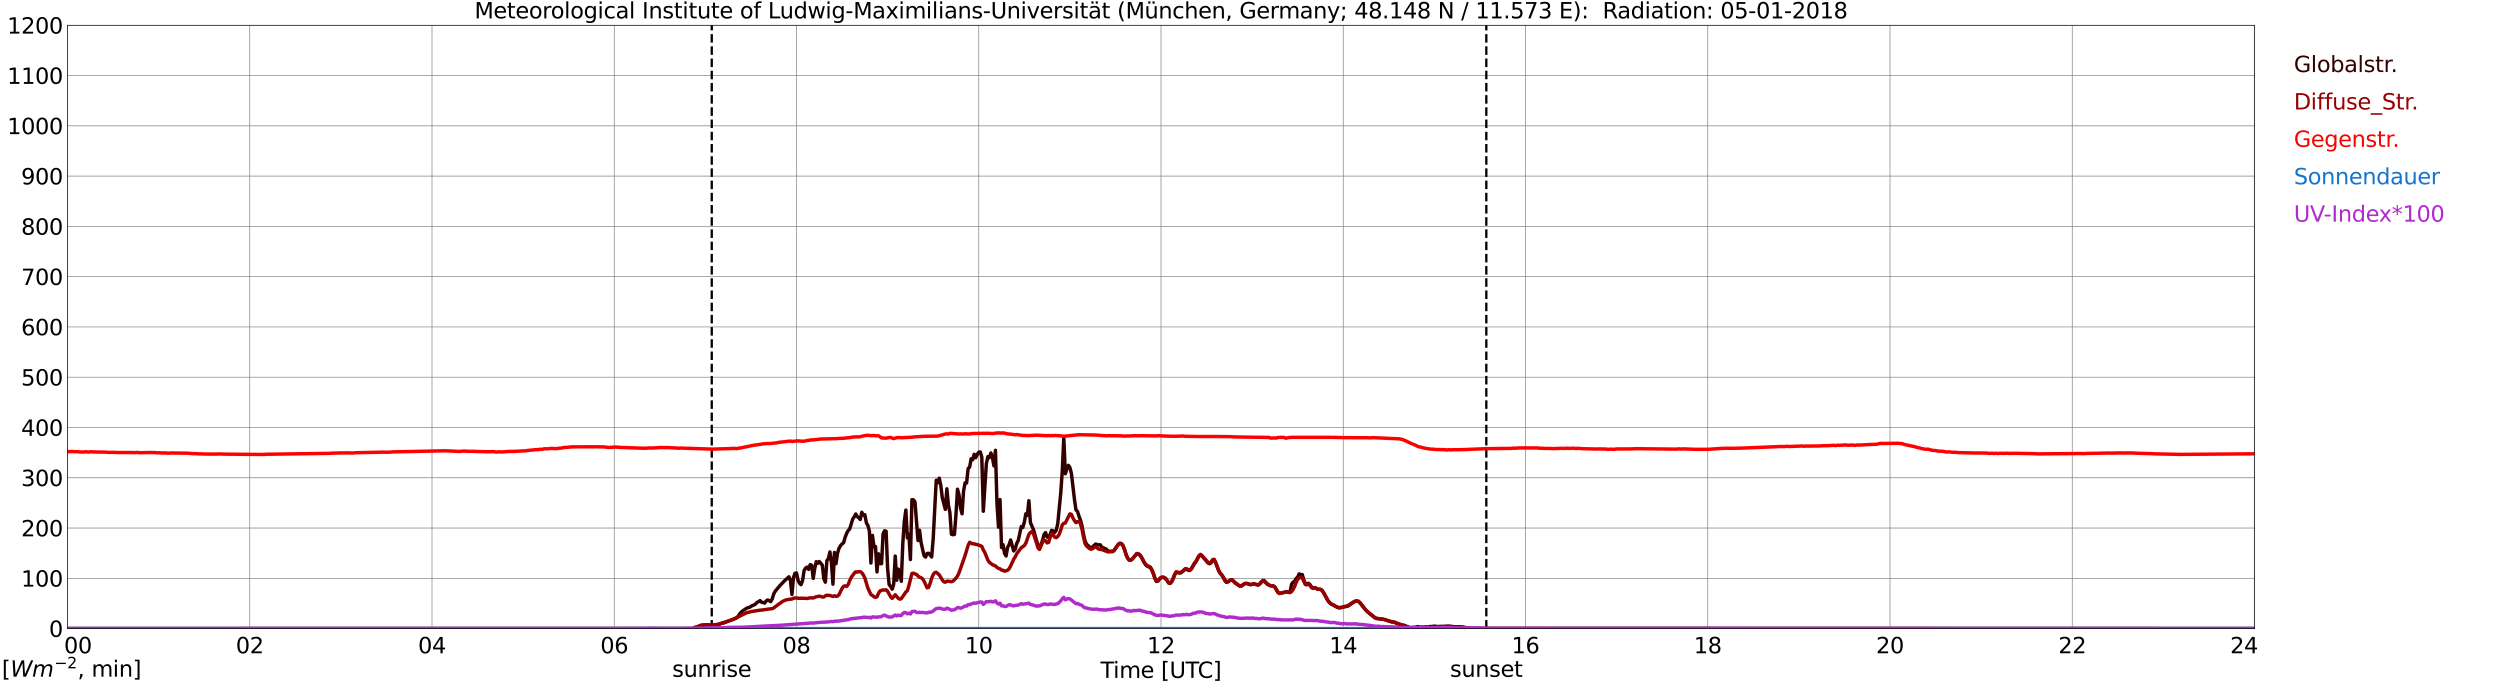 <?xml version="1.0" encoding="utf-8" standalone="no"?>
<!DOCTYPE svg PUBLIC "-//W3C//DTD SVG 1.1//EN"
  "http://www.w3.org/Graphics/SVG/1.1/DTD/svg11.dtd">
<svg xmlns:xlink="http://www.w3.org/1999/xlink" width="1085.4pt" height="296.64pt" viewBox="0 0 1085.4 296.64" xmlns="http://www.w3.org/2000/svg" version="1.1">
 <defs>
  <style type="text/css">*{stroke-linejoin: round; stroke-linecap: butt}</style>
 </defs>
 <g id="figure_1">
  <g id="patch_1">
   <path d="M 0 296.64 
L 1085.4 296.64 
L 1085.4 0 
L 0 0 
z
" style="fill: #ffffff"/>
  </g>
  <g id="axes_1">
   <g id="patch_2">
    <path d="M 29.306 272.909 
L 978.814 272.909 
L 978.814 10.976 
L 29.306 10.976 
z
" style="fill: #ffffff"/>
   </g>
   <g id="patch_3">
    <path d="M 978.814 272.909 
L 978.814 272.909 
L 978.814 10.976 
L 978.814 10.976 
z
" clip-path="url(#p6b065187ab)" style="fill: #d3d3d3; opacity: 0.25; stroke: #d3d3d3; stroke-linejoin: miter"/>
   </g>
   <g id="matplotlib.axis_1">
    <g id="xtick_1">
     <g id="line2d_1">
      <path d="M 29.306 272.909 
L 29.306 10.976 
" clip-path="url(#p6b065187ab)" style="fill: none; stroke: #808080; stroke-width: 0.3; stroke-linecap: square"/>
     </g>
     <g id="line2d_2"/>
     <g id="text_1">
      <!--    00 -->
      <g transform="translate(18.733 283.627) scale(0.095 -0.095)">
       <defs>
        <path id="DejaVuSans-20" transform="scale(0.016)"/>
        <path id="DejaVuSans-30" d="M 2034 4250 
Q 1547 4250 1301 3770 
Q 1056 3291 1056 2328 
Q 1056 1369 1301 889 
Q 1547 409 2034 409 
Q 2525 409 2770 889 
Q 3016 1369 3016 2328 
Q 3016 3291 2770 3770 
Q 2525 4250 2034 4250 
z
M 2034 4750 
Q 2819 4750 3233 4129 
Q 3647 3509 3647 2328 
Q 3647 1150 3233 529 
Q 2819 -91 2034 -91 
Q 1250 -91 836 529 
Q 422 1150 422 2328 
Q 422 3509 836 4129 
Q 1250 4750 2034 4750 
z
" transform="scale(0.016)"/>
       </defs>
       <use xlink:href="#DejaVuSans-20"/>
       <use xlink:href="#DejaVuSans-20" transform="translate(31.787 0)"/>
       <use xlink:href="#DejaVuSans-20" transform="translate(63.574 0)"/>
       <use xlink:href="#DejaVuSans-30" transform="translate(95.361 0)"/>
       <use xlink:href="#DejaVuSans-30" transform="translate(158.984 0)"/>
      </g>
     </g>
    </g>
    <g id="xtick_2">
     <g id="line2d_3">
      <path d="M 108.431 272.909 
L 108.431 10.976 
" clip-path="url(#p6b065187ab)" style="fill: none; stroke: #808080; stroke-width: 0.3; stroke-linecap: square"/>
     </g>
     <g id="line2d_4"/>
     <g id="text_2">
      <!-- 02 -->
      <g transform="translate(102.387 283.627) scale(0.095 -0.095)">
       <defs>
        <path id="DejaVuSans-32" d="M 1228 531 
L 3431 531 
L 3431 0 
L 469 0 
L 469 531 
Q 828 903 1448 1529 
Q 2069 2156 2228 2338 
Q 2531 2678 2651 2914 
Q 2772 3150 2772 3378 
Q 2772 3750 2511 3984 
Q 2250 4219 1831 4219 
Q 1534 4219 1204 4116 
Q 875 4013 500 3803 
L 500 4441 
Q 881 4594 1212 4672 
Q 1544 4750 1819 4750 
Q 2544 4750 2975 4387 
Q 3406 4025 3406 3419 
Q 3406 3131 3298 2873 
Q 3191 2616 2906 2266 
Q 2828 2175 2409 1742 
Q 1991 1309 1228 531 
z
" transform="scale(0.016)"/>
       </defs>
       <use xlink:href="#DejaVuSans-30"/>
       <use xlink:href="#DejaVuSans-32" transform="translate(63.623 0)"/>
      </g>
     </g>
    </g>
    <g id="xtick_3">
     <g id="line2d_5">
      <path d="M 187.557 272.909 
L 187.557 10.976 
" clip-path="url(#p6b065187ab)" style="fill: none; stroke: #808080; stroke-width: 0.3; stroke-linecap: square"/>
     </g>
     <g id="line2d_6"/>
     <g id="text_3">
      <!-- 04 -->
      <g transform="translate(181.513 283.627) scale(0.095 -0.095)">
       <defs>
        <path id="DejaVuSans-34" d="M 2419 4116 
L 825 1625 
L 2419 1625 
L 2419 4116 
z
M 2253 4666 
L 3047 4666 
L 3047 1625 
L 3713 1625 
L 3713 1100 
L 3047 1100 
L 3047 0 
L 2419 0 
L 2419 1100 
L 313 1100 
L 313 1709 
L 2253 4666 
z
" transform="scale(0.016)"/>
       </defs>
       <use xlink:href="#DejaVuSans-30"/>
       <use xlink:href="#DejaVuSans-34" transform="translate(63.623 0)"/>
      </g>
     </g>
    </g>
    <g id="xtick_4">
     <g id="line2d_7">
      <path d="M 266.683 272.909 
L 266.683 10.976 
" clip-path="url(#p6b065187ab)" style="fill: none; stroke: #808080; stroke-width: 0.3; stroke-linecap: square"/>
     </g>
     <g id="line2d_8"/>
     <g id="text_4">
      <!-- 06 -->
      <g transform="translate(260.638 283.627) scale(0.095 -0.095)">
       <defs>
        <path id="DejaVuSans-36" d="M 2113 2584 
Q 1688 2584 1439 2293 
Q 1191 2003 1191 1497 
Q 1191 994 1439 701 
Q 1688 409 2113 409 
Q 2538 409 2786 701 
Q 3034 994 3034 1497 
Q 3034 2003 2786 2293 
Q 2538 2584 2113 2584 
z
M 3366 4563 
L 3366 3988 
Q 3128 4100 2886 4159 
Q 2644 4219 2406 4219 
Q 1781 4219 1451 3797 
Q 1122 3375 1075 2522 
Q 1259 2794 1537 2939 
Q 1816 3084 2150 3084 
Q 2853 3084 3261 2657 
Q 3669 2231 3669 1497 
Q 3669 778 3244 343 
Q 2819 -91 2113 -91 
Q 1303 -91 875 529 
Q 447 1150 447 2328 
Q 447 3434 972 4092 
Q 1497 4750 2381 4750 
Q 2619 4750 2861 4703 
Q 3103 4656 3366 4563 
z
" transform="scale(0.016)"/>
       </defs>
       <use xlink:href="#DejaVuSans-30"/>
       <use xlink:href="#DejaVuSans-36" transform="translate(63.623 0)"/>
      </g>
     </g>
    </g>
    <g id="xtick_5">
     <g id="line2d_9">
      <path d="M 345.808 272.909 
L 345.808 10.976 
" clip-path="url(#p6b065187ab)" style="fill: none; stroke: #808080; stroke-width: 0.3; stroke-linecap: square"/>
     </g>
     <g id="line2d_10"/>
     <g id="text_5">
      <!-- 08 -->
      <g transform="translate(339.764 283.627) scale(0.095 -0.095)">
       <defs>
        <path id="DejaVuSans-38" d="M 2034 2216 
Q 1584 2216 1326 1975 
Q 1069 1734 1069 1313 
Q 1069 891 1326 650 
Q 1584 409 2034 409 
Q 2484 409 2743 651 
Q 3003 894 3003 1313 
Q 3003 1734 2745 1975 
Q 2488 2216 2034 2216 
z
M 1403 2484 
Q 997 2584 770 2862 
Q 544 3141 544 3541 
Q 544 4100 942 4425 
Q 1341 4750 2034 4750 
Q 2731 4750 3128 4425 
Q 3525 4100 3525 3541 
Q 3525 3141 3298 2862 
Q 3072 2584 2669 2484 
Q 3125 2378 3379 2068 
Q 3634 1759 3634 1313 
Q 3634 634 3220 271 
Q 2806 -91 2034 -91 
Q 1263 -91 848 271 
Q 434 634 434 1313 
Q 434 1759 690 2068 
Q 947 2378 1403 2484 
z
M 1172 3481 
Q 1172 3119 1398 2916 
Q 1625 2713 2034 2713 
Q 2441 2713 2670 2916 
Q 2900 3119 2900 3481 
Q 2900 3844 2670 4047 
Q 2441 4250 2034 4250 
Q 1625 4250 1398 4047 
Q 1172 3844 1172 3481 
z
" transform="scale(0.016)"/>
       </defs>
       <use xlink:href="#DejaVuSans-30"/>
       <use xlink:href="#DejaVuSans-38" transform="translate(63.623 0)"/>
      </g>
     </g>
    </g>
    <g id="xtick_6">
     <g id="line2d_11">
      <path d="M 424.934 272.909 
L 424.934 10.976 
" clip-path="url(#p6b065187ab)" style="fill: none; stroke: #808080; stroke-width: 0.3; stroke-linecap: square"/>
     </g>
     <g id="line2d_12"/>
     <g id="text_6">
      <!-- 10 -->
      <g transform="translate(418.89 283.627) scale(0.095 -0.095)">
       <defs>
        <path id="DejaVuSans-31" d="M 794 531 
L 1825 531 
L 1825 4091 
L 703 3866 
L 703 4441 
L 1819 4666 
L 2450 4666 
L 2450 531 
L 3481 531 
L 3481 0 
L 794 0 
L 794 531 
z
" transform="scale(0.016)"/>
       </defs>
       <use xlink:href="#DejaVuSans-31"/>
       <use xlink:href="#DejaVuSans-30" transform="translate(63.623 0)"/>
      </g>
     </g>
    </g>
    <g id="xtick_7">
     <g id="line2d_13">
      <path d="M 504.06 272.909 
L 504.06 10.976 
" clip-path="url(#p6b065187ab)" style="fill: none; stroke: #808080; stroke-width: 0.3; stroke-linecap: square"/>
     </g>
     <g id="line2d_14"/>
     <g id="text_7">
      <!-- 12 -->
      <g transform="translate(498.015 283.627) scale(0.095 -0.095)">
       <use xlink:href="#DejaVuSans-31"/>
       <use xlink:href="#DejaVuSans-32" transform="translate(63.623 0)"/>
      </g>
     </g>
    </g>
    <g id="xtick_8">
     <g id="line2d_15">
      <path d="M 583.185 272.909 
L 583.185 10.976 
" clip-path="url(#p6b065187ab)" style="fill: none; stroke: #808080; stroke-width: 0.3; stroke-linecap: square"/>
     </g>
     <g id="line2d_16"/>
     <g id="text_8">
      <!-- 14 -->
      <g transform="translate(577.141 283.627) scale(0.095 -0.095)">
       <use xlink:href="#DejaVuSans-31"/>
       <use xlink:href="#DejaVuSans-34" transform="translate(63.623 0)"/>
      </g>
     </g>
    </g>
    <g id="xtick_9">
     <g id="line2d_17">
      <path d="M 662.311 272.909 
L 662.311 10.976 
" clip-path="url(#p6b065187ab)" style="fill: none; stroke: #808080; stroke-width: 0.3; stroke-linecap: square"/>
     </g>
     <g id="line2d_18"/>
     <g id="text_9">
      <!-- 16 -->
      <g transform="translate(656.267 283.627) scale(0.095 -0.095)">
       <use xlink:href="#DejaVuSans-31"/>
       <use xlink:href="#DejaVuSans-36" transform="translate(63.623 0)"/>
      </g>
     </g>
    </g>
    <g id="xtick_10">
     <g id="line2d_19">
      <path d="M 741.437 272.909 
L 741.437 10.976 
" clip-path="url(#p6b065187ab)" style="fill: none; stroke: #808080; stroke-width: 0.3; stroke-linecap: square"/>
     </g>
     <g id="line2d_20"/>
     <g id="text_10">
      <!-- 18 -->
      <g transform="translate(735.392 283.627) scale(0.095 -0.095)">
       <use xlink:href="#DejaVuSans-31"/>
       <use xlink:href="#DejaVuSans-38" transform="translate(63.623 0)"/>
      </g>
     </g>
    </g>
    <g id="xtick_11">
     <g id="line2d_21">
      <path d="M 820.562 272.909 
L 820.562 10.976 
" clip-path="url(#p6b065187ab)" style="fill: none; stroke: #808080; stroke-width: 0.3; stroke-linecap: square"/>
     </g>
     <g id="line2d_22"/>
     <g id="text_11">
      <!-- 20 -->
      <g transform="translate(814.518 283.627) scale(0.095 -0.095)">
       <use xlink:href="#DejaVuSans-32"/>
       <use xlink:href="#DejaVuSans-30" transform="translate(63.623 0)"/>
      </g>
     </g>
    </g>
    <g id="xtick_12">
     <g id="line2d_23">
      <path d="M 899.688 272.909 
L 899.688 10.976 
" clip-path="url(#p6b065187ab)" style="fill: none; stroke: #808080; stroke-width: 0.3; stroke-linecap: square"/>
     </g>
     <g id="line2d_24"/>
     <g id="text_12">
      <!-- 22 -->
      <g transform="translate(893.644 283.627) scale(0.095 -0.095)">
       <use xlink:href="#DejaVuSans-32"/>
       <use xlink:href="#DejaVuSans-32" transform="translate(63.623 0)"/>
      </g>
     </g>
    </g>
    <g id="xtick_13">
     <g id="line2d_25">
      <path d="M 978.814 272.909 
L 978.814 10.976 
" clip-path="url(#p6b065187ab)" style="fill: none; stroke: #808080; stroke-width: 0.3; stroke-linecap: square"/>
     </g>
     <g id="line2d_26"/>
     <g id="text_13">
      <!-- 24    -->
      <g transform="translate(968.241 283.627) scale(0.095 -0.095)">
       <use xlink:href="#DejaVuSans-32"/>
       <use xlink:href="#DejaVuSans-34" transform="translate(63.623 0)"/>
       <use xlink:href="#DejaVuSans-20" transform="translate(127.246 0)"/>
       <use xlink:href="#DejaVuSans-20" transform="translate(159.033 0)"/>
       <use xlink:href="#DejaVuSans-20" transform="translate(190.82 0)"/>
      </g>
     </g>
    </g>
    <g id="text_14">
     <!-- Time [UTC] -->
     <g transform="translate(477.806 294.322) scale(0.095 -0.095)">
      <defs>
       <path id="DejaVuSans-54" d="M -19 4666 
L 3928 4666 
L 3928 4134 
L 2272 4134 
L 2272 0 
L 1638 0 
L 1638 4134 
L -19 4134 
L -19 4666 
z
" transform="scale(0.016)"/>
       <path id="DejaVuSans-69" d="M 603 3500 
L 1178 3500 
L 1178 0 
L 603 0 
L 603 3500 
z
M 603 4863 
L 1178 4863 
L 1178 4134 
L 603 4134 
L 603 4863 
z
" transform="scale(0.016)"/>
       <path id="DejaVuSans-6d" d="M 3328 2828 
Q 3544 3216 3844 3400 
Q 4144 3584 4550 3584 
Q 5097 3584 5394 3201 
Q 5691 2819 5691 2113 
L 5691 0 
L 5113 0 
L 5113 2094 
Q 5113 2597 4934 2840 
Q 4756 3084 4391 3084 
Q 3944 3084 3684 2787 
Q 3425 2491 3425 1978 
L 3425 0 
L 2847 0 
L 2847 2094 
Q 2847 2600 2669 2842 
Q 2491 3084 2119 3084 
Q 1678 3084 1418 2786 
Q 1159 2488 1159 1978 
L 1159 0 
L 581 0 
L 581 3500 
L 1159 3500 
L 1159 2956 
Q 1356 3278 1631 3431 
Q 1906 3584 2284 3584 
Q 2666 3584 2933 3390 
Q 3200 3197 3328 2828 
z
" transform="scale(0.016)"/>
       <path id="DejaVuSans-65" d="M 3597 1894 
L 3597 1613 
L 953 1613 
Q 991 1019 1311 708 
Q 1631 397 2203 397 
Q 2534 397 2845 478 
Q 3156 559 3463 722 
L 3463 178 
Q 3153 47 2828 -22 
Q 2503 -91 2169 -91 
Q 1331 -91 842 396 
Q 353 884 353 1716 
Q 353 2575 817 3079 
Q 1281 3584 2069 3584 
Q 2775 3584 3186 3129 
Q 3597 2675 3597 1894 
z
M 3022 2063 
Q 3016 2534 2758 2815 
Q 2500 3097 2075 3097 
Q 1594 3097 1305 2825 
Q 1016 2553 972 2059 
L 3022 2063 
z
" transform="scale(0.016)"/>
       <path id="DejaVuSans-5b" d="M 550 4863 
L 1875 4863 
L 1875 4416 
L 1125 4416 
L 1125 -397 
L 1875 -397 
L 1875 -844 
L 550 -844 
L 550 4863 
z
" transform="scale(0.016)"/>
       <path id="DejaVuSans-55" d="M 556 4666 
L 1191 4666 
L 1191 1831 
Q 1191 1081 1462 751 
Q 1734 422 2344 422 
Q 2950 422 3222 751 
Q 3494 1081 3494 1831 
L 3494 4666 
L 4128 4666 
L 4128 1753 
Q 4128 841 3676 375 
Q 3225 -91 2344 -91 
Q 1459 -91 1007 375 
Q 556 841 556 1753 
L 556 4666 
z
" transform="scale(0.016)"/>
       <path id="DejaVuSans-43" d="M 4122 4306 
L 4122 3641 
Q 3803 3938 3442 4084 
Q 3081 4231 2675 4231 
Q 1875 4231 1450 3742 
Q 1025 3253 1025 2328 
Q 1025 1406 1450 917 
Q 1875 428 2675 428 
Q 3081 428 3442 575 
Q 3803 722 4122 1019 
L 4122 359 
Q 3791 134 3420 21 
Q 3050 -91 2638 -91 
Q 1578 -91 968 557 
Q 359 1206 359 2328 
Q 359 3453 968 4101 
Q 1578 4750 2638 4750 
Q 3056 4750 3426 4639 
Q 3797 4528 4122 4306 
z
" transform="scale(0.016)"/>
       <path id="DejaVuSans-5d" d="M 1947 4863 
L 1947 -844 
L 622 -844 
L 622 -397 
L 1369 -397 
L 1369 4416 
L 622 4416 
L 622 4863 
L 1947 4863 
z
" transform="scale(0.016)"/>
      </defs>
      <use xlink:href="#DejaVuSans-54"/>
      <use xlink:href="#DejaVuSans-69" transform="translate(57.959 0)"/>
      <use xlink:href="#DejaVuSans-6d" transform="translate(85.742 0)"/>
      <use xlink:href="#DejaVuSans-65" transform="translate(183.154 0)"/>
      <use xlink:href="#DejaVuSans-20" transform="translate(244.678 0)"/>
      <use xlink:href="#DejaVuSans-5b" transform="translate(276.465 0)"/>
      <use xlink:href="#DejaVuSans-55" transform="translate(315.479 0)"/>
      <use xlink:href="#DejaVuSans-54" transform="translate(388.672 0)"/>
      <use xlink:href="#DejaVuSans-43" transform="translate(443.881 0)"/>
      <use xlink:href="#DejaVuSans-5d" transform="translate(513.705 0)"/>
     </g>
    </g>
   </g>
   <g id="matplotlib.axis_2">
    <g id="ytick_1">
     <g id="line2d_27">
      <path d="M 29.306 272.909 
L 978.814 272.909 
" clip-path="url(#p6b065187ab)" style="fill: none; stroke: #808080; stroke-width: 0.3; stroke-linecap: square"/>
     </g>
     <g id="line2d_28"/>
     <g id="text_15">
      <!-- 0 -->
      <g transform="translate(21.261 276.518) scale(0.095 -0.095)">
       <use xlink:href="#DejaVuSans-30"/>
      </g>
     </g>
    </g>
    <g id="ytick_2">
     <g id="line2d_29">
      <path d="M 29.306 251.081 
L 978.814 251.081 
" clip-path="url(#p6b065187ab)" style="fill: none; stroke: #808080; stroke-width: 0.3; stroke-linecap: square"/>
     </g>
     <g id="line2d_30"/>
     <g id="text_16">
      <!-- 100 -->
      <g transform="translate(9.173 254.69) scale(0.095 -0.095)">
       <use xlink:href="#DejaVuSans-31"/>
       <use xlink:href="#DejaVuSans-30" transform="translate(63.623 0)"/>
       <use xlink:href="#DejaVuSans-30" transform="translate(127.246 0)"/>
      </g>
     </g>
    </g>
    <g id="ytick_3">
     <g id="line2d_31">
      <path d="M 29.306 229.253 
L 978.814 229.253 
" clip-path="url(#p6b065187ab)" style="fill: none; stroke: #808080; stroke-width: 0.3; stroke-linecap: square"/>
     </g>
     <g id="line2d_32"/>
     <g id="text_17">
      <!-- 200 -->
      <g transform="translate(9.173 232.863) scale(0.095 -0.095)">
       <use xlink:href="#DejaVuSans-32"/>
       <use xlink:href="#DejaVuSans-30" transform="translate(63.623 0)"/>
       <use xlink:href="#DejaVuSans-30" transform="translate(127.246 0)"/>
      </g>
     </g>
    </g>
    <g id="ytick_4">
     <g id="line2d_33">
      <path d="M 29.306 207.426 
L 978.814 207.426 
" clip-path="url(#p6b065187ab)" style="fill: none; stroke: #808080; stroke-width: 0.3; stroke-linecap: square"/>
     </g>
     <g id="line2d_34"/>
     <g id="text_18">
      <!-- 300 -->
      <g transform="translate(9.173 211.035) scale(0.095 -0.095)">
       <defs>
        <path id="DejaVuSans-33" d="M 2597 2516 
Q 3050 2419 3304 2112 
Q 3559 1806 3559 1356 
Q 3559 666 3084 287 
Q 2609 -91 1734 -91 
Q 1441 -91 1130 -33 
Q 819 25 488 141 
L 488 750 
Q 750 597 1062 519 
Q 1375 441 1716 441 
Q 2309 441 2620 675 
Q 2931 909 2931 1356 
Q 2931 1769 2642 2001 
Q 2353 2234 1838 2234 
L 1294 2234 
L 1294 2753 
L 1863 2753 
Q 2328 2753 2575 2939 
Q 2822 3125 2822 3475 
Q 2822 3834 2567 4026 
Q 2313 4219 1838 4219 
Q 1578 4219 1281 4162 
Q 984 4106 628 3988 
L 628 4550 
Q 988 4650 1302 4700 
Q 1616 4750 1894 4750 
Q 2613 4750 3031 4423 
Q 3450 4097 3450 3541 
Q 3450 3153 3228 2886 
Q 3006 2619 2597 2516 
z
" transform="scale(0.016)"/>
       </defs>
       <use xlink:href="#DejaVuSans-33"/>
       <use xlink:href="#DejaVuSans-30" transform="translate(63.623 0)"/>
       <use xlink:href="#DejaVuSans-30" transform="translate(127.246 0)"/>
      </g>
     </g>
    </g>
    <g id="ytick_5">
     <g id="line2d_35">
      <path d="M 29.306 185.598 
L 978.814 185.598 
" clip-path="url(#p6b065187ab)" style="fill: none; stroke: #808080; stroke-width: 0.3; stroke-linecap: square"/>
     </g>
     <g id="line2d_36"/>
     <g id="text_19">
      <!-- 400 -->
      <g transform="translate(9.173 189.207) scale(0.095 -0.095)">
       <use xlink:href="#DejaVuSans-34"/>
       <use xlink:href="#DejaVuSans-30" transform="translate(63.623 0)"/>
       <use xlink:href="#DejaVuSans-30" transform="translate(127.246 0)"/>
      </g>
     </g>
    </g>
    <g id="ytick_6">
     <g id="line2d_37">
      <path d="M 29.306 163.77 
L 978.814 163.77 
" clip-path="url(#p6b065187ab)" style="fill: none; stroke: #808080; stroke-width: 0.3; stroke-linecap: square"/>
     </g>
     <g id="line2d_38"/>
     <g id="text_20">
      <!-- 500 -->
      <g transform="translate(9.173 167.379) scale(0.095 -0.095)">
       <defs>
        <path id="DejaVuSans-35" d="M 691 4666 
L 3169 4666 
L 3169 4134 
L 1269 4134 
L 1269 2991 
Q 1406 3038 1543 3061 
Q 1681 3084 1819 3084 
Q 2600 3084 3056 2656 
Q 3513 2228 3513 1497 
Q 3513 744 3044 326 
Q 2575 -91 1722 -91 
Q 1428 -91 1123 -41 
Q 819 9 494 109 
L 494 744 
Q 775 591 1075 516 
Q 1375 441 1709 441 
Q 2250 441 2565 725 
Q 2881 1009 2881 1497 
Q 2881 1984 2565 2268 
Q 2250 2553 1709 2553 
Q 1456 2553 1204 2497 
Q 953 2441 691 2322 
L 691 4666 
z
" transform="scale(0.016)"/>
       </defs>
       <use xlink:href="#DejaVuSans-35"/>
       <use xlink:href="#DejaVuSans-30" transform="translate(63.623 0)"/>
       <use xlink:href="#DejaVuSans-30" transform="translate(127.246 0)"/>
      </g>
     </g>
    </g>
    <g id="ytick_7">
     <g id="line2d_39">
      <path d="M 29.306 141.942 
L 978.814 141.942 
" clip-path="url(#p6b065187ab)" style="fill: none; stroke: #808080; stroke-width: 0.3; stroke-linecap: square"/>
     </g>
     <g id="line2d_40"/>
     <g id="text_21">
      <!-- 600 -->
      <g transform="translate(9.173 145.551) scale(0.095 -0.095)">
       <use xlink:href="#DejaVuSans-36"/>
       <use xlink:href="#DejaVuSans-30" transform="translate(63.623 0)"/>
       <use xlink:href="#DejaVuSans-30" transform="translate(127.246 0)"/>
      </g>
     </g>
    </g>
    <g id="ytick_8">
     <g id="line2d_41">
      <path d="M 29.306 120.114 
L 978.814 120.114 
" clip-path="url(#p6b065187ab)" style="fill: none; stroke: #808080; stroke-width: 0.3; stroke-linecap: square"/>
     </g>
     <g id="line2d_42"/>
     <g id="text_22">
      <!-- 700 -->
      <g transform="translate(9.173 123.724) scale(0.095 -0.095)">
       <defs>
        <path id="DejaVuSans-37" d="M 525 4666 
L 3525 4666 
L 3525 4397 
L 1831 0 
L 1172 0 
L 2766 4134 
L 525 4134 
L 525 4666 
z
" transform="scale(0.016)"/>
       </defs>
       <use xlink:href="#DejaVuSans-37"/>
       <use xlink:href="#DejaVuSans-30" transform="translate(63.623 0)"/>
       <use xlink:href="#DejaVuSans-30" transform="translate(127.246 0)"/>
      </g>
     </g>
    </g>
    <g id="ytick_9">
     <g id="line2d_43">
      <path d="M 29.306 98.287 
L 978.814 98.287 
" clip-path="url(#p6b065187ab)" style="fill: none; stroke: #808080; stroke-width: 0.3; stroke-linecap: square"/>
     </g>
     <g id="line2d_44"/>
     <g id="text_23">
      <!-- 800 -->
      <g transform="translate(9.173 101.896) scale(0.095 -0.095)">
       <use xlink:href="#DejaVuSans-38"/>
       <use xlink:href="#DejaVuSans-30" transform="translate(63.623 0)"/>
       <use xlink:href="#DejaVuSans-30" transform="translate(127.246 0)"/>
      </g>
     </g>
    </g>
    <g id="ytick_10">
     <g id="line2d_45">
      <path d="M 29.306 76.459 
L 978.814 76.459 
" clip-path="url(#p6b065187ab)" style="fill: none; stroke: #808080; stroke-width: 0.3; stroke-linecap: square"/>
     </g>
     <g id="line2d_46"/>
     <g id="text_24">
      <!-- 900 -->
      <g transform="translate(9.173 80.068) scale(0.095 -0.095)">
       <defs>
        <path id="DejaVuSans-39" d="M 703 97 
L 703 672 
Q 941 559 1184 500 
Q 1428 441 1663 441 
Q 2288 441 2617 861 
Q 2947 1281 2994 2138 
Q 2813 1869 2534 1725 
Q 2256 1581 1919 1581 
Q 1219 1581 811 2004 
Q 403 2428 403 3163 
Q 403 3881 828 4315 
Q 1253 4750 1959 4750 
Q 2769 4750 3195 4129 
Q 3622 3509 3622 2328 
Q 3622 1225 3098 567 
Q 2575 -91 1691 -91 
Q 1453 -91 1209 -44 
Q 966 3 703 97 
z
M 1959 2075 
Q 2384 2075 2632 2365 
Q 2881 2656 2881 3163 
Q 2881 3666 2632 3958 
Q 2384 4250 1959 4250 
Q 1534 4250 1286 3958 
Q 1038 3666 1038 3163 
Q 1038 2656 1286 2365 
Q 1534 2075 1959 2075 
z
" transform="scale(0.016)"/>
       </defs>
       <use xlink:href="#DejaVuSans-39"/>
       <use xlink:href="#DejaVuSans-30" transform="translate(63.623 0)"/>
       <use xlink:href="#DejaVuSans-30" transform="translate(127.246 0)"/>
      </g>
     </g>
    </g>
    <g id="ytick_11">
     <g id="line2d_47">
      <path d="M 29.306 54.631 
L 978.814 54.631 
" clip-path="url(#p6b065187ab)" style="fill: none; stroke: #808080; stroke-width: 0.3; stroke-linecap: square"/>
     </g>
     <g id="line2d_48"/>
     <g id="text_25">
      <!-- 1000 -->
      <g transform="translate(3.128 58.24) scale(0.095 -0.095)">
       <use xlink:href="#DejaVuSans-31"/>
       <use xlink:href="#DejaVuSans-30" transform="translate(63.623 0)"/>
       <use xlink:href="#DejaVuSans-30" transform="translate(127.246 0)"/>
       <use xlink:href="#DejaVuSans-30" transform="translate(190.869 0)"/>
      </g>
     </g>
    </g>
    <g id="ytick_12">
     <g id="line2d_49">
      <path d="M 29.306 32.803 
L 978.814 32.803 
" clip-path="url(#p6b065187ab)" style="fill: none; stroke: #808080; stroke-width: 0.3; stroke-linecap: square"/>
     </g>
     <g id="line2d_50"/>
     <g id="text_26">
      <!-- 1100 -->
      <g transform="translate(3.128 36.413) scale(0.095 -0.095)">
       <use xlink:href="#DejaVuSans-31"/>
       <use xlink:href="#DejaVuSans-31" transform="translate(63.623 0)"/>
       <use xlink:href="#DejaVuSans-30" transform="translate(127.246 0)"/>
       <use xlink:href="#DejaVuSans-30" transform="translate(190.869 0)"/>
      </g>
     </g>
    </g>
    <g id="ytick_13">
     <g id="line2d_51">
      <path d="M 29.306 10.976 
L 978.814 10.976 
" clip-path="url(#p6b065187ab)" style="fill: none; stroke: #808080; stroke-width: 0.3; stroke-linecap: square"/>
     </g>
     <g id="line2d_52"/>
     <g id="text_27">
      <!-- 1200 -->
      <g transform="translate(3.128 14.585) scale(0.095 -0.095)">
       <use xlink:href="#DejaVuSans-31"/>
       <use xlink:href="#DejaVuSans-32" transform="translate(63.623 0)"/>
       <use xlink:href="#DejaVuSans-30" transform="translate(127.246 0)"/>
       <use xlink:href="#DejaVuSans-30" transform="translate(190.869 0)"/>
      </g>
     </g>
    </g>
   </g>
   <g id="line2d_53">
    <path d="M 309.015 272.909 
L 309.015 10.976 
" clip-path="url(#p6b065187ab)" style="fill: none; stroke-dasharray: 3.7,1.6; stroke-dashoffset: 0; stroke: #000000"/>
   </g>
   <g id="line2d_54">
    <path d="M 645.299 272.909 
L 645.299 10.976 
" clip-path="url(#p6b065187ab)" style="fill: none; stroke-dasharray: 3.7,1.6; stroke-dashoffset: 0; stroke: #000000"/>
   </g>
   <g id="line2d_55">
    <path d="M 29.306 272.909 
L 300.971 272.909 
L 301.63 272.459 
L 302.949 272.193 
L 304.267 271.571 
L 304.927 271.481 
L 305.586 271.512 
L 306.905 271.304 
L 308.224 271.422 
L 310.861 271.274 
L 311.521 271.246 
L 312.839 270.8 
L 313.499 270.503 
L 314.158 270.475 
L 318.774 268.698 
L 319.433 268.432 
L 320.093 268.046 
L 321.411 266.21 
L 322.071 265.498 
L 324.049 264.136 
L 324.708 263.811 
L 325.368 263.721 
L 326.686 262.892 
L 327.346 262.656 
L 328.005 262.27 
L 328.665 261.502 
L 329.324 261.264 
L 329.983 260.759 
L 330.643 261.471 
L 331.302 261.561 
L 331.961 261.855 
L 332.621 260.938 
L 333.28 260.493 
L 333.94 260.759 
L 334.599 261.205 
L 335.258 260.05 
L 335.918 257.887 
L 336.577 256.673 
L 338.555 254.303 
L 340.533 252.231 
L 342.512 250.424 
L 343.171 252.052 
L 343.83 258.066 
L 344.49 250.78 
L 345.149 248.914 
L 345.808 248.735 
L 346.468 251.904 
L 347.127 253.266 
L 347.787 253.829 
L 348.446 252.083 
L 349.105 247.7 
L 349.765 246.633 
L 350.424 246.218 
L 351.083 247.196 
L 351.743 245.153 
L 352.402 245.419 
L 353.062 251.105 
L 353.721 246.84 
L 354.38 243.85 
L 355.04 244.559 
L 355.699 243.791 
L 357.018 245.36 
L 357.677 251.253 
L 358.337 252.764 
L 358.996 243.404 
L 359.655 242.546 
L 360.315 239.643 
L 360.974 244.293 
L 361.634 253.622 
L 362.293 239.851 
L 362.952 244.707 
L 363.612 240.206 
L 364.271 238.043 
L 364.93 236.889 
L 365.59 236.149 
L 366.249 235.675 
L 366.909 233.335 
L 367.568 231.617 
L 368.227 230.342 
L 368.887 229.692 
L 370.206 225.368 
L 370.865 224.421 
L 371.524 223.146 
L 372.184 224.301 
L 372.843 224.776 
L 373.502 225.545 
L 374.162 222.406 
L 374.821 223.681 
L 375.481 223.473 
L 376.14 226.996 
L 376.799 228.151 
L 377.459 230.58 
L 378.118 244.441 
L 378.777 232.447 
L 379.437 237.303 
L 380.096 237.273 
L 380.756 248.291 
L 381.415 240.442 
L 382.074 244.648 
L 382.734 244.738 
L 383.393 231.794 
L 384.053 230.432 
L 384.712 230.639 
L 385.371 246.988 
L 386.031 253.829 
L 386.69 254.659 
L 387.349 255.785 
L 388.009 253.622 
L 388.668 241.42 
L 389.328 251.904 
L 389.987 247.078 
L 390.646 248.824 
L 391.306 252.349 
L 391.965 235.823 
L 392.624 226.287 
L 393.284 221.459 
L 393.943 233.542 
L 394.603 231.942 
L 395.262 242.931 
L 395.921 216.927 
L 396.581 217.017 
L 397.24 217.874 
L 398.559 234.667 
L 399.218 230.225 
L 399.878 235.496 
L 401.196 241.302 
L 401.856 241.865 
L 402.515 240.294 
L 403.175 240.206 
L 404.493 241.804 
L 405.153 233.986 
L 406.471 208.515 
L 407.131 209.582 
L 407.79 207.598 
L 408.45 210.737 
L 409.109 216.128 
L 410.428 221.133 
L 411.087 212.219 
L 411.746 219.149 
L 412.406 222.554 
L 413.065 231.942 
L 413.725 232.18 
L 414.384 232.001 
L 415.043 223.384 
L 415.703 212.396 
L 416.362 214.854 
L 417.022 220.599 
L 417.681 223.059 
L 418.34 213.166 
L 419 209.641 
L 419.659 209.7 
L 420.318 203.422 
L 420.978 202.77 
L 421.637 199.157 
L 422.297 199.6 
L 422.956 197.232 
L 423.615 198.712 
L 424.275 197.291 
L 424.934 196.313 
L 425.593 196.195 
L 426.253 198.417 
L 426.912 221.963 
L 428.231 201.29 
L 428.89 198.238 
L 429.55 198.684 
L 430.209 196.669 
L 430.869 198.594 
L 431.528 202.265 
L 432.187 195.514 
L 432.847 218.645 
L 433.506 228.863 
L 434.165 216.897 
L 434.825 237.718 
L 435.484 236.474 
L 436.144 240.294 
L 436.803 241.39 
L 437.462 237.6 
L 438.122 236.474 
L 438.781 234.431 
L 440.1 239.198 
L 440.759 238.43 
L 441.419 235.911 
L 442.078 234.667 
L 443.397 228.596 
L 444.056 229.011 
L 444.716 226.761 
L 445.375 223.059 
L 446.034 223.768 
L 446.694 217.401 
L 447.353 226.848 
L 448.672 229.928 
L 449.991 234.638 
L 450.65 236.592 
L 451.309 237.6 
L 451.969 236.504 
L 452.628 234.52 
L 453.287 232.06 
L 453.947 231.231 
L 454.606 233.128 
L 455.266 233.425 
L 455.925 232.001 
L 456.584 230.255 
L 457.244 230.491 
L 457.903 231.172 
L 458.563 230.225 
L 459.222 227.442 
L 460.541 213.996 
L 461.2 204.459 
L 461.859 189.915 
L 462.519 205.673 
L 463.178 203.599 
L 463.838 202.03 
L 464.497 202.949 
L 465.156 205.524 
L 466.475 216.748 
L 467.134 221.4 
L 467.794 222.022 
L 468.453 224.154 
L 469.113 225.872 
L 469.772 228.358 
L 470.431 231.973 
L 471.091 234.904 
L 471.75 236.267 
L 473.069 237.48 
L 473.728 237.836 
L 474.388 237.511 
L 475.047 236.771 
L 475.706 236.208 
L 476.366 236.446 
L 477.025 236.563 
L 477.685 236.533 
L 478.344 237.541 
L 480.322 238.43 
L 480.981 239.139 
L 481.641 239.405 
L 482.3 239.288 
L 482.96 239.466 
L 483.619 239.052 
L 485.597 236.297 
L 486.256 235.852 
L 486.916 236.031 
L 487.575 236.889 
L 488.235 238.576 
L 488.894 240.77 
L 489.553 242.28 
L 490.213 243.138 
L 490.872 243.197 
L 491.532 242.782 
L 493.51 240.501 
L 494.169 240.501 
L 494.828 241.005 
L 495.488 241.804 
L 496.807 244.293 
L 497.466 245.27 
L 498.125 245.834 
L 499.444 246.425 
L 500.103 247.521 
L 500.763 249.09 
L 501.422 251.136 
L 502.082 252.439 
L 502.741 252.29 
L 503.4 251.43 
L 504.06 250.839 
L 504.719 250.66 
L 505.379 250.839 
L 506.038 251.195 
L 506.697 252.052 
L 507.357 253.12 
L 508.016 253.297 
L 508.675 252.646 
L 509.335 251.312 
L 509.994 249.595 
L 510.654 248.499 
L 511.313 248.558 
L 511.972 248.765 
L 512.632 248.735 
L 513.95 247.728 
L 514.61 247.106 
L 515.269 247.137 
L 515.929 247.639 
L 516.588 247.669 
L 517.247 247.047 
L 518.566 244.738 
L 519.226 243.937 
L 520.544 241.451 
L 521.204 240.946 
L 521.863 241.39 
L 524.501 244.441 
L 525.16 244.766 
L 525.819 244.323 
L 526.479 243.286 
L 527.138 243.107 
L 527.797 244.323 
L 529.116 247.787 
L 529.776 248.942 
L 530.435 249.654 
L 531.094 250.66 
L 531.754 252.024 
L 532.413 252.792 
L 533.073 252.674 
L 534.391 251.845 
L 535.051 251.845 
L 536.369 253.179 
L 538.348 254.541 
L 539.007 254.423 
L 540.326 253.445 
L 540.985 253.355 
L 541.644 253.386 
L 542.963 253.86 
L 543.623 253.652 
L 544.282 253.563 
L 544.941 253.593 
L 546.26 253.949 
L 546.919 253.473 
L 547.579 252.674 
L 548.238 252.052 
L 548.898 252.083 
L 550.216 253.504 
L 551.535 254.303 
L 552.854 254.482 
L 553.513 254.925 
L 554.832 257.178 
L 555.491 257.651 
L 556.81 257.324 
L 557.47 257.265 
L 558.129 256.97 
L 558.788 256.94 
L 559.448 257.057 
L 560.107 256.97 
L 560.766 253.622 
L 561.426 252.764 
L 562.085 252.319 
L 562.745 251.164 
L 563.404 250.514 
L 564.063 249.149 
L 564.723 249.564 
L 565.382 249.446 
L 566.042 251.727 
L 566.701 253.327 
L 567.36 253.504 
L 568.02 253.238 
L 568.679 253.711 
L 569.338 254.689 
L 569.998 255.281 
L 570.657 255.132 
L 571.317 255.311 
L 571.976 255.785 
L 573.295 255.933 
L 573.954 256.287 
L 574.613 257.265 
L 576.592 260.849 
L 577.251 261.648 
L 577.91 262.242 
L 579.229 262.892 
L 580.548 263.663 
L 581.207 263.87 
L 581.867 263.9 
L 583.185 263.573 
L 585.164 263.158 
L 587.801 261.382 
L 588.46 261.056 
L 589.12 260.938 
L 589.779 261.146 
L 590.439 261.709 
L 593.076 264.996 
L 594.395 266.21 
L 597.032 268.312 
L 597.692 268.55 
L 599.011 268.698 
L 600.989 268.934 
L 604.286 270.03 
L 604.945 270.03 
L 605.604 270.209 
L 606.264 270.623 
L 608.242 271.363 
L 608.901 271.453 
L 609.561 271.422 
L 611.539 272.311 
L 612.198 272.488 
L 612.858 272.459 
L 613.517 272.311 
L 614.176 272.4 
L 615.495 272.044 
L 616.154 272.221 
L 618.133 272.252 
L 619.451 272.162 
L 620.111 272.341 
L 620.77 271.985 
L 621.429 272.044 
L 622.748 271.837 
L 624.067 272.014 
L 625.386 271.985 
L 627.364 271.985 
L 628.683 271.837 
L 630.001 271.955 
L 631.98 272.162 
L 633.958 272.073 
L 638.573 272.874 
L 641.211 272.909 
L 978.154 272.909 
L 978.154 272.909 
" clip-path="url(#p6b065187ab)" style="fill: none; stroke: #330000; stroke-width: 1.5; stroke-linecap: square"/>
   </g>
   <g id="line2d_56">
    <path d="M 29.306 272.909 
L 300.971 272.909 
L 301.63 272.387 
L 302.289 272.261 
L 304.267 271.464 
L 305.586 271.254 
L 306.905 271.211 
L 308.224 271.337 
L 310.202 271.254 
L 312.18 270.96 
L 314.158 270.287 
L 318.114 268.986 
L 320.093 268.022 
L 324.049 266.09 
L 326.027 265.544 
L 329.324 264.998 
L 331.302 264.789 
L 333.28 264.494 
L 335.258 264.243 
L 335.918 263.949 
L 337.896 262.438 
L 339.874 261.054 
L 341.193 260.465 
L 342.512 260.214 
L 343.83 260.087 
L 344.49 259.71 
L 345.808 259.583 
L 346.468 259.751 
L 347.787 259.751 
L 349.105 259.751 
L 350.424 259.836 
L 351.743 259.541 
L 353.062 259.627 
L 354.38 259.081 
L 355.699 258.828 
L 356.359 258.954 
L 357.018 259.205 
L 357.677 259.205 
L 358.337 258.703 
L 358.996 258.409 
L 360.315 258.535 
L 361.634 258.954 
L 362.293 258.66 
L 362.952 258.913 
L 363.612 258.828 
L 364.271 258.158 
L 365.59 255.471 
L 366.249 254.547 
L 366.909 254.338 
L 367.568 254.589 
L 368.227 253.834 
L 368.887 252.111 
L 369.546 250.727 
L 370.865 248.881 
L 371.524 248.25 
L 372.184 248.418 
L 372.843 248.167 
L 373.502 248.209 
L 374.162 248.669 
L 374.821 249.595 
L 375.481 250.937 
L 376.799 255.344 
L 378.118 258.158 
L 378.777 258.535 
L 379.437 259.081 
L 380.096 259.373 
L 380.756 259.081 
L 381.415 257.612 
L 382.074 256.562 
L 383.393 256.099 
L 384.053 256.184 
L 384.712 256.058 
L 385.371 256.73 
L 386.69 259.122 
L 387.349 259.795 
L 388.668 258.241 
L 389.987 259.751 
L 390.646 260.129 
L 391.306 259.919 
L 393.284 257.023 
L 393.943 256.477 
L 394.603 254.294 
L 395.921 248.964 
L 396.581 248.837 
L 397.24 249.173 
L 397.899 249.383 
L 398.559 250.097 
L 399.218 250.559 
L 399.878 250.81 
L 400.537 251.273 
L 401.196 252.323 
L 402.515 255.217 
L 403.175 255.008 
L 403.834 253.246 
L 404.493 250.978 
L 405.153 249.468 
L 405.812 248.628 
L 406.471 248.46 
L 407.79 249.595 
L 409.109 251.777 
L 409.768 252.574 
L 410.428 252.784 
L 411.087 252.323 
L 411.746 252.323 
L 413.065 252.574 
L 413.725 252.279 
L 414.384 251.734 
L 415.043 251.02 
L 415.703 250.097 
L 416.362 248.713 
L 419 241.197 
L 420.318 236.79 
L 420.978 235.448 
L 422.297 236.162 
L 422.956 236.077 
L 423.615 236.33 
L 424.275 236.413 
L 424.934 236.707 
L 425.593 236.876 
L 426.253 237.209 
L 426.912 238.722 
L 427.572 239.896 
L 428.89 243.171 
L 429.55 244.138 
L 430.869 245.144 
L 432.187 245.731 
L 432.847 246.362 
L 433.506 246.781 
L 434.165 246.949 
L 434.825 247.536 
L 435.484 247.578 
L 436.144 247.999 
L 437.462 247.578 
L 438.122 246.908 
L 438.781 245.731 
L 440.1 242.793 
L 440.759 241.828 
L 441.419 240.442 
L 443.397 237.799 
L 444.716 236.876 
L 445.375 235.826 
L 446.694 232.006 
L 447.353 231.207 
L 448.012 230.788 
L 448.672 231.628 
L 450.65 237.799 
L 451.309 238.554 
L 452.628 235.363 
L 453.287 234.44 
L 453.947 234.776 
L 454.606 235.699 
L 455.266 235.489 
L 455.925 233.348 
L 456.584 231.67 
L 457.244 232.174 
L 457.903 233.18 
L 458.563 233.433 
L 459.222 232.929 
L 459.881 231.921 
L 460.541 230.074 
L 461.2 227.891 
L 461.859 227.177 
L 462.519 227.053 
L 464.497 223.107 
L 465.156 223.316 
L 465.816 224.87 
L 466.475 226.003 
L 467.134 226.885 
L 467.794 226.507 
L 468.453 226.296 
L 469.113 227.472 
L 469.772 229.823 
L 470.431 233.265 
L 471.091 236.035 
L 471.75 237.085 
L 473.069 238.218 
L 473.728 238.469 
L 474.388 238.218 
L 475.047 237.672 
L 475.706 237.378 
L 477.025 238.427 
L 478.344 238.596 
L 480.981 239.604 
L 481.641 239.604 
L 482.3 239.477 
L 482.96 239.519 
L 483.619 239.1 
L 484.938 237.168 
L 485.597 236.203 
L 486.256 235.909 
L 486.916 236.162 
L 487.575 236.958 
L 488.235 238.637 
L 488.894 240.778 
L 489.553 242.289 
L 490.213 243.129 
L 490.872 243.212 
L 491.532 242.752 
L 493.51 240.318 
L 494.169 240.359 
L 494.828 240.82 
L 495.488 241.702 
L 496.807 244.179 
L 497.466 245.061 
L 498.125 245.607 
L 498.785 245.858 
L 499.444 246.235 
L 500.103 247.368 
L 500.763 249.049 
L 501.422 251.105 
L 502.082 252.279 
L 502.741 252.111 
L 503.4 251.273 
L 504.06 250.686 
L 504.719 250.474 
L 505.379 250.642 
L 506.038 251.02 
L 507.357 252.952 
L 508.016 253.12 
L 508.675 252.406 
L 509.335 251.02 
L 509.994 249.3 
L 510.654 248.25 
L 511.972 248.628 
L 512.632 248.503 
L 513.291 248.082 
L 514.61 246.866 
L 515.269 246.949 
L 515.929 247.495 
L 516.588 247.495 
L 517.247 246.781 
L 518.566 244.515 
L 519.226 243.675 
L 520.544 241.241 
L 521.204 240.695 
L 521.863 241.197 
L 524.501 244.179 
L 525.16 244.515 
L 525.819 244.053 
L 526.479 242.961 
L 527.138 242.835 
L 527.797 244.179 
L 529.116 247.663 
L 529.776 248.837 
L 530.435 249.509 
L 532.413 252.616 
L 533.073 252.533 
L 534.391 251.692 
L 535.051 251.777 
L 536.369 253.12 
L 537.029 253.497 
L 537.688 254.043 
L 538.348 254.379 
L 539.007 254.253 
L 540.326 253.371 
L 540.985 253.246 
L 541.644 253.371 
L 542.304 253.665 
L 542.963 253.834 
L 544.282 253.456 
L 546.26 254.043 
L 546.919 253.58 
L 547.579 252.784 
L 548.238 252.238 
L 548.898 252.489 
L 550.216 253.624 
L 550.876 254.043 
L 551.535 254.294 
L 552.854 254.338 
L 553.513 254.84 
L 554.832 257.149 
L 555.491 257.653 
L 558.129 256.981 
L 558.788 256.94 
L 559.448 257.191 
L 560.107 257.276 
L 560.766 256.813 
L 561.426 255.931 
L 562.085 254.589 
L 562.745 252.869 
L 563.404 251.524 
L 564.063 250.978 
L 564.723 250.601 
L 565.382 250.937 
L 566.701 253.748 
L 567.36 253.96 
L 568.02 253.539 
L 568.679 254.085 
L 569.338 255.052 
L 569.998 255.471 
L 570.657 255.217 
L 571.317 255.344 
L 571.976 255.763 
L 573.295 255.848 
L 573.954 256.267 
L 574.613 257.234 
L 576.592 260.842 
L 577.251 261.641 
L 577.91 262.187 
L 579.229 262.774 
L 579.889 263.237 
L 581.207 263.783 
L 582.526 263.656 
L 583.845 263.278 
L 585.164 263.025 
L 587.142 261.641 
L 587.801 261.22 
L 588.46 260.969 
L 589.12 260.842 
L 589.779 261.01 
L 590.439 261.6 
L 592.417 264.202 
L 593.736 265.544 
L 597.032 268.19 
L 597.692 268.441 
L 600.329 268.777 
L 604.286 269.951 
L 605.604 270.204 
L 608.901 271.379 
L 610.22 271.883 
L 611.539 272.346 
L 612.198 272.514 
L 616.154 272.597 
L 618.133 272.68 
L 622.748 272.178 
L 627.364 271.968 
L 630.001 272.009 
L 631.98 272.219 
L 633.958 272.134 
L 636.595 272.555 
L 637.255 272.68 
L 640.552 272.765 
L 642.53 272.806 
L 978.154 272.909 
L 978.154 272.909 
" clip-path="url(#p6b065187ab)" style="fill: none; stroke: #990000; stroke-width: 1.5; stroke-linecap: square"/>
   </g>
   <g id="line2d_57">
    <path d="M 29.306 195.992 
L 29.965 196.13 
L 31.284 195.999 
L 32.603 196.114 
L 33.921 196.108 
L 34.581 196.256 
L 36.559 196.239 
L 37.218 196.125 
L 38.537 196.287 
L 39.197 196.123 
L 41.834 196.258 
L 45.79 196.293 
L 47.768 196.453 
L 48.428 196.357 
L 51.065 196.459 
L 57.659 196.477 
L 58.319 196.549 
L 59.637 196.409 
L 60.297 196.555 
L 65.572 196.466 
L 66.89 196.509 
L 67.55 196.492 
L 68.209 196.645 
L 68.869 196.547 
L 70.187 196.645 
L 72.166 196.651 
L 72.825 196.778 
L 74.144 196.671 
L 81.397 196.75 
L 84.034 196.961 
L 85.353 196.953 
L 86.013 197.04 
L 87.331 197.044 
L 88.65 197.123 
L 92.606 197.138 
L 93.925 197.136 
L 95.244 197.092 
L 97.881 197.175 
L 114.366 197.321 
L 115.685 197.219 
L 142.719 196.833 
L 144.038 196.754 
L 147.994 196.636 
L 149.313 196.647 
L 150.632 196.61 
L 153.269 196.678 
L 154.588 196.553 
L 166.457 196.3 
L 167.776 196.335 
L 169.094 196.311 
L 170.413 196.189 
L 193.492 195.708 
L 199.426 195.999 
L 200.745 195.879 
L 201.404 195.82 
L 203.382 195.933 
L 204.701 195.935 
L 211.295 196.132 
L 213.932 196.088 
L 214.592 196.108 
L 215.251 196.258 
L 217.229 196.156 
L 217.889 196.234 
L 220.526 196.014 
L 221.845 195.983 
L 223.823 195.948 
L 225.801 195.835 
L 227.779 195.739 
L 229.757 195.508 
L 231.076 195.392 
L 232.395 195.239 
L 233.714 195.228 
L 234.373 195.047 
L 235.033 195.11 
L 236.351 194.859 
L 237.011 194.809 
L 237.67 194.881 
L 238.989 194.704 
L 239.648 194.674 
L 240.967 194.794 
L 243.604 194.554 
L 244.923 194.274 
L 246.242 194.22 
L 248.22 194.004 
L 253.495 193.993 
L 254.155 193.947 
L 254.814 194.036 
L 255.473 193.923 
L 256.133 194.006 
L 258.77 193.962 
L 260.748 194.012 
L 262.067 194.019 
L 264.045 194.252 
L 265.364 194.226 
L 267.342 194.08 
L 269.32 194.252 
L 278.552 194.576 
L 280.53 194.593 
L 281.849 194.455 
L 282.508 194.552 
L 287.124 194.285 
L 288.442 194.342 
L 290.42 194.329 
L 291.739 194.421 
L 293.717 194.51 
L 294.377 194.634 
L 295.036 194.519 
L 309.543 194.999 
L 310.861 194.94 
L 316.796 194.763 
L 318.774 194.663 
L 320.093 194.785 
L 320.752 194.549 
L 321.411 194.517 
L 326.686 193.414 
L 331.961 192.615 
L 332.621 192.661 
L 333.28 192.511 
L 333.94 192.604 
L 335.918 192.382 
L 337.236 192.297 
L 337.896 192.078 
L 343.171 191.48 
L 343.83 191.664 
L 345.808 191.456 
L 346.468 191.402 
L 348.446 191.574 
L 349.765 191.456 
L 350.424 191.212 
L 351.083 191.194 
L 352.402 190.943 
L 353.062 191.004 
L 356.359 190.601 
L 363.612 190.424 
L 364.93 190.273 
L 365.59 190.341 
L 369.546 189.902 
L 370.865 189.656 
L 371.524 189.734 
L 372.184 189.64 
L 372.843 189.725 
L 375.481 189.116 
L 376.799 188.97 
L 378.118 189.151 
L 379.437 189.092 
L 380.096 189.199 
L 381.415 189.188 
L 382.734 190.14 
L 384.712 190.227 
L 386.031 189.952 
L 386.69 189.933 
L 388.009 190.439 
L 389.328 190.02 
L 389.987 189.955 
L 391.306 190.064 
L 395.921 189.821 
L 397.24 189.653 
L 400.537 189.466 
L 401.856 189.407 
L 407.131 189.352 
L 410.428 188.416 
L 411.087 188.366 
L 411.746 188.472 
L 412.406 188.128 
L 416.362 188.418 
L 417.022 188.359 
L 417.681 188.444 
L 419 188.339 
L 420.978 188.435 
L 421.637 188.241 
L 422.956 188.195 
L 427.572 188.13 
L 429.55 188.136 
L 430.869 188.237 
L 433.506 187.896 
L 434.165 188.04 
L 435.484 187.929 
L 437.462 188.366 
L 439.44 188.555 
L 440.759 188.785 
L 441.419 188.649 
L 444.056 189.049 
L 445.375 189.057 
L 446.034 189.147 
L 449.991 188.931 
L 454.606 189.167 
L 455.266 189.075 
L 455.925 189.199 
L 456.584 189.071 
L 457.244 189.173 
L 457.903 189.049 
L 459.222 189.158 
L 459.881 189.156 
L 460.541 189.274 
L 461.2 189.265 
L 461.859 189.407 
L 468.453 188.73 
L 475.706 188.868 
L 480.322 189.221 
L 480.981 189.149 
L 482.96 189.186 
L 486.916 189.221 
L 487.575 189.33 
L 491.532 189.241 
L 492.191 189.156 
L 494.828 189.223 
L 495.488 189.158 
L 496.807 189.197 
L 500.763 189.232 
L 502.082 189.252 
L 502.741 189.149 
L 504.719 189.263 
L 507.357 189.37 
L 511.313 189.413 
L 511.972 189.306 
L 512.632 189.398 
L 513.291 189.26 
L 514.61 189.422 
L 519.885 189.511 
L 529.116 189.527 
L 534.391 189.577 
L 535.71 189.68 
L 539.007 189.745 
L 549.557 189.898 
L 550.876 189.904 
L 551.535 190.201 
L 553.513 190.155 
L 554.173 190.193 
L 554.832 189.922 
L 557.47 189.898 
L 558.129 190.219 
L 558.788 190.177 
L 559.448 189.972 
L 561.426 189.856 
L 563.404 189.872 
L 564.723 189.867 
L 578.57 189.885 
L 581.207 189.939 
L 583.185 189.987 
L 584.504 190.031 
L 585.823 190.022 
L 590.439 190.057 
L 593.736 190.051 
L 594.395 190.118 
L 596.373 190.02 
L 605.604 190.446 
L 607.582 190.513 
L 608.901 190.828 
L 610.22 191.349 
L 612.198 192.323 
L 614.836 193.412 
L 615.495 193.816 
L 616.814 194.161 
L 618.133 194.475 
L 619.451 194.755 
L 620.111 194.796 
L 620.77 194.975 
L 622.089 194.992 
L 622.748 195.115 
L 627.364 195.254 
L 628.023 195.355 
L 629.342 195.228 
L 630.001 195.353 
L 630.661 195.248 
L 633.298 195.248 
L 635.936 195.189 
L 637.255 195.119 
L 645.167 194.792 
L 656.377 194.663 
L 657.036 194.536 
L 657.695 194.61 
L 659.674 194.479 
L 662.311 194.482 
L 667.586 194.466 
L 668.246 194.634 
L 669.564 194.617 
L 670.883 194.704 
L 672.202 194.656 
L 672.861 194.733 
L 673.521 194.691 
L 674.18 194.783 
L 677.477 194.658 
L 679.455 194.672 
L 680.114 194.602 
L 681.433 194.674 
L 682.752 194.613 
L 683.411 194.608 
L 684.071 194.73 
L 685.389 194.637 
L 686.708 194.796 
L 693.302 194.944 
L 694.621 194.901 
L 697.258 194.951 
L 697.918 195.084 
L 699.896 195.006 
L 700.555 195.108 
L 701.874 194.916 
L 703.193 194.918 
L 707.149 194.912 
L 710.446 194.8 
L 727.59 194.988 
L 728.909 194.866 
L 729.568 194.942 
L 730.887 194.885 
L 736.162 195.084 
L 741.437 195.08 
L 748.031 194.643 
L 749.349 194.632 
L 755.284 194.591 
L 773.746 193.838 
L 774.406 193.919 
L 775.725 193.772 
L 777.043 193.86 
L 779.681 193.737 
L 781.659 193.694 
L 782.318 193.595 
L 782.978 193.744 
L 784.296 193.654 
L 786.934 193.654 
L 788.253 193.639 
L 789.572 193.643 
L 790.89 193.545 
L 794.187 193.467 
L 796.165 193.331 
L 796.825 193.456 
L 798.143 193.285 
L 798.803 193.366 
L 799.462 193.268 
L 800.122 193.312 
L 800.781 193.141 
L 802.1 193.275 
L 803.419 193.29 
L 804.078 193.207 
L 805.397 193.353 
L 806.056 193.229 
L 807.375 193.237 
L 811.99 192.984 
L 814.628 192.895 
L 815.947 192.609 
L 816.606 192.511 
L 817.925 192.535 
L 823.859 192.456 
L 825.837 192.626 
L 827.156 193.056 
L 829.134 193.482 
L 831.112 193.89 
L 832.431 194.268 
L 833.75 194.562 
L 834.409 194.813 
L 835.069 194.851 
L 835.728 195.03 
L 837.047 195.016 
L 839.025 195.536 
L 840.344 195.628 
L 841.663 195.852 
L 843.641 195.959 
L 844.959 196.237 
L 846.278 196.195 
L 847.597 196.344 
L 849.575 196.4 
L 850.235 196.527 
L 851.553 196.529 
L 857.488 196.669 
L 862.103 196.695 
L 864.082 196.854 
L 864.741 196.76 
L 865.4 196.861 
L 866.719 196.798 
L 867.378 196.872 
L 868.697 196.787 
L 870.016 196.85 
L 871.335 196.76 
L 871.994 196.857 
L 873.972 196.817 
L 875.95 196.83 
L 881.885 196.931 
L 885.182 197.057 
L 889.138 197.025 
L 900.347 196.929 
L 903.644 196.896 
L 904.304 196.955 
L 906.282 196.852 
L 908.919 196.811 
L 910.238 196.793 
L 915.513 196.686 
L 916.832 196.732 
L 920.129 196.643 
L 921.448 196.669 
L 925.404 196.645 
L 928.041 196.778 
L 933.976 196.957 
L 935.954 197.051 
L 946.504 197.276 
L 978.154 197.031 
L 978.154 197.031 
" clip-path="url(#p6b065187ab)" style="fill: none; stroke: #ff0000; stroke-width: 1.5; stroke-linecap: square"/>
   </g>
   <g id="line2d_58">
    <path d="M 29.306 272.909 
L 978.154 272.909 
L 978.154 272.909 
" clip-path="url(#p6b065187ab)" style="fill: none; stroke: #1773cc; stroke-width: 1.5; stroke-linecap: square"/>
   </g>
   <g id="line2d_59">
    <path d="M 29.306 272.909 
L 280.53 272.865 
L 281.849 272.734 
L 288.442 272.865 
L 292.399 272.821 
L 295.696 272.843 
L 300.311 272.734 
L 301.63 272.778 
L 305.586 272.734 
L 306.905 272.581 
L 314.818 272.538 
L 316.136 272.385 
L 320.093 272.363 
L 323.39 272.276 
L 331.961 271.817 
L 338.555 271.49 
L 351.083 270.573 
L 351.743 270.486 
L 353.062 270.508 
L 355.699 270.224 
L 359.655 270.006 
L 360.974 269.809 
L 361.634 269.897 
L 362.293 269.722 
L 364.271 269.635 
L 366.249 269.307 
L 368.227 269.023 
L 369.546 268.631 
L 374.162 268.129 
L 374.821 267.976 
L 375.481 267.954 
L 376.799 268.107 
L 377.459 268.019 
L 378.118 268.325 
L 378.777 267.823 
L 380.756 267.998 
L 381.415 267.801 
L 382.074 267.823 
L 382.734 267.714 
L 383.393 267.234 
L 384.053 267.059 
L 385.371 267.736 
L 386.031 267.91 
L 387.349 267.845 
L 388.668 267.015 
L 389.328 267.43 
L 389.987 267.081 
L 390.646 267.255 
L 391.306 267.212 
L 391.965 266.382 
L 392.624 265.902 
L 393.284 266.033 
L 393.943 266.491 
L 394.603 266.208 
L 395.262 266.579 
L 395.921 265.531 
L 397.24 265.378 
L 397.899 265.902 
L 398.559 265.946 
L 399.218 265.837 
L 399.878 265.924 
L 400.537 265.88 
L 401.856 266.055 
L 402.515 266.12 
L 403.175 265.771 
L 403.834 265.837 
L 404.493 265.64 
L 405.153 265.291 
L 405.812 264.68 
L 406.471 264.221 
L 407.79 264.025 
L 408.45 264.134 
L 409.109 264.44 
L 410.428 264.527 
L 411.087 264.025 
L 411.746 264.243 
L 413.065 264.92 
L 414.384 264.702 
L 415.043 264.309 
L 415.703 263.785 
L 416.362 263.828 
L 417.022 264.069 
L 417.681 263.85 
L 419 263.086 
L 419.659 263.152 
L 420.318 262.497 
L 420.978 262.475 
L 422.956 261.777 
L 423.615 261.929 
L 424.275 261.668 
L 424.934 261.58 
L 425.593 261.34 
L 426.253 261.406 
L 426.912 262.41 
L 428.231 261.187 
L 428.89 261.296 
L 430.209 261.056 
L 430.869 261.34 
L 431.528 261.275 
L 432.187 260.838 
L 432.847 261.82 
L 433.506 262.279 
L 434.165 261.886 
L 434.825 263.043 
L 435.484 262.999 
L 436.144 263.326 
L 436.803 263.283 
L 438.122 262.519 
L 438.781 262.606 
L 439.44 262.912 
L 440.1 263.064 
L 440.759 262.846 
L 442.078 262.715 
L 443.397 262.104 
L 444.056 262.344 
L 446.034 261.995 
L 446.694 261.864 
L 447.353 262.453 
L 448.012 262.541 
L 449.991 263.174 
L 450.65 263.043 
L 451.309 263.086 
L 453.287 262.235 
L 453.947 262.257 
L 454.606 262.475 
L 455.266 262.475 
L 455.925 262.213 
L 457.903 262.475 
L 458.563 262.17 
L 459.222 262.126 
L 460.541 260.904 
L 461.2 259.965 
L 461.859 259.354 
L 462.519 260.423 
L 463.178 260.074 
L 463.838 259.921 
L 464.497 259.987 
L 467.134 262.126 
L 467.794 261.973 
L 468.453 262.344 
L 469.772 262.846 
L 470.431 263.523 
L 471.091 263.916 
L 471.75 263.938 
L 472.409 264.2 
L 474.388 264.527 
L 476.366 264.44 
L 477.025 264.68 
L 480.322 264.854 
L 480.981 264.614 
L 481.641 264.68 
L 485.597 263.938 
L 486.916 264.178 
L 487.575 264.2 
L 488.894 264.985 
L 489.553 265.225 
L 490.213 265.182 
L 490.872 265.356 
L 491.532 265.269 
L 492.191 265.029 
L 492.85 265.116 
L 494.828 264.92 
L 496.147 265.378 
L 496.807 265.444 
L 497.466 265.727 
L 498.785 265.968 
L 499.444 265.946 
L 500.763 266.622 
L 502.082 267.19 
L 503.4 267.146 
L 504.06 266.95 
L 504.719 267.124 
L 506.038 267.234 
L 508.016 267.626 
L 508.675 267.408 
L 509.335 267.386 
L 510.654 267.037 
L 512.632 267.059 
L 513.291 266.819 
L 513.95 266.906 
L 515.269 266.753 
L 515.929 266.928 
L 517.247 266.688 
L 517.907 266.295 
L 518.566 266.273 
L 519.226 266.099 
L 519.885 265.771 
L 521.204 265.662 
L 522.522 265.837 
L 523.182 266.208 
L 523.841 266.382 
L 524.501 266.382 
L 525.16 266.601 
L 527.138 266.339 
L 528.457 266.993 
L 529.116 267.146 
L 529.776 267.452 
L 531.754 267.801 
L 532.413 268.085 
L 533.073 268.041 
L 533.732 267.845 
L 536.369 268.063 
L 537.029 268.303 
L 539.007 268.478 
L 541.644 268.325 
L 542.963 268.412 
L 543.623 268.303 
L 544.941 268.5 
L 545.601 268.5 
L 546.26 268.652 
L 547.579 268.565 
L 548.238 268.347 
L 549.557 268.565 
L 550.216 268.652 
L 550.876 268.587 
L 551.535 268.783 
L 553.513 268.827 
L 554.832 269.045 
L 555.491 268.958 
L 556.151 269.133 
L 561.426 269.133 
L 562.745 268.783 
L 563.404 268.871 
L 564.063 268.805 
L 565.382 269.067 
L 566.701 269.438 
L 567.36 269.329 
L 568.679 269.373 
L 569.338 269.351 
L 570.657 269.46 
L 571.976 269.395 
L 572.635 269.613 
L 574.613 269.787 
L 575.932 270.049 
L 576.592 270.049 
L 577.251 270.268 
L 578.57 270.311 
L 579.229 270.202 
L 580.548 270.573 
L 581.207 270.573 
L 581.867 270.77 
L 583.185 270.813 
L 583.845 270.704 
L 584.504 270.879 
L 587.801 270.901 
L 588.46 270.792 
L 589.12 270.966 
L 591.757 271.163 
L 593.736 271.403 
L 597.692 271.948 
L 598.351 271.839 
L 599.011 271.992 
L 606.264 272.232 
L 607.582 272.429 
L 611.539 272.538 
L 612.198 272.429 
L 612.858 272.56 
L 617.473 272.472 
L 618.133 272.603 
L 626.705 272.494 
L 629.342 272.494 
L 630.001 272.625 
L 643.189 272.669 
L 643.848 272.8 
L 978.154 272.909 
L 978.154 272.909 
" clip-path="url(#p6b065187ab)" style="fill: none; stroke: #b02bcc; stroke-width: 1.5; stroke-linecap: square"/>
   </g>
   <g id="patch_4">
    <path d="M 29.306 272.909 
L 29.306 10.976 
" style="fill: none; stroke: #000000; stroke-width: 0.3; stroke-linejoin: miter; stroke-linecap: square"/>
   </g>
   <g id="patch_5">
    <path d="M 978.814 272.909 
L 978.814 10.976 
" style="fill: none; stroke: #000000; stroke-width: 0.3; stroke-linejoin: miter; stroke-linecap: square"/>
   </g>
   <g id="patch_6">
    <path d="M 29.306 272.909 
L 978.814 272.909 
" style="fill: none; stroke: #000000; stroke-width: 0.3; stroke-linejoin: miter; stroke-linecap: square"/>
   </g>
   <g id="patch_7">
    <path d="M 29.306 10.976 
L 978.814 10.976 
" style="fill: none; stroke: #000000; stroke-width: 0.3; stroke-linejoin: miter; stroke-linecap: square"/>
   </g>
   <g id="text_28">
    <!-- sunrise -->
    <g transform="translate(291.85 293.863) scale(0.095 -0.095)">
     <defs>
      <path id="DejaVuSans-73" d="M 2834 3397 
L 2834 2853 
Q 2591 2978 2328 3040 
Q 2066 3103 1784 3103 
Q 1356 3103 1142 2972 
Q 928 2841 928 2578 
Q 928 2378 1081 2264 
Q 1234 2150 1697 2047 
L 1894 2003 
Q 2506 1872 2764 1633 
Q 3022 1394 3022 966 
Q 3022 478 2636 193 
Q 2250 -91 1575 -91 
Q 1294 -91 989 -36 
Q 684 19 347 128 
L 347 722 
Q 666 556 975 473 
Q 1284 391 1588 391 
Q 1994 391 2212 530 
Q 2431 669 2431 922 
Q 2431 1156 2273 1281 
Q 2116 1406 1581 1522 
L 1381 1569 
Q 847 1681 609 1914 
Q 372 2147 372 2553 
Q 372 3047 722 3315 
Q 1072 3584 1716 3584 
Q 2034 3584 2315 3537 
Q 2597 3491 2834 3397 
z
" transform="scale(0.016)"/>
      <path id="DejaVuSans-75" d="M 544 1381 
L 544 3500 
L 1119 3500 
L 1119 1403 
Q 1119 906 1312 657 
Q 1506 409 1894 409 
Q 2359 409 2629 706 
Q 2900 1003 2900 1516 
L 2900 3500 
L 3475 3500 
L 3475 0 
L 2900 0 
L 2900 538 
Q 2691 219 2414 64 
Q 2138 -91 1772 -91 
Q 1169 -91 856 284 
Q 544 659 544 1381 
z
M 1991 3584 
L 1991 3584 
z
" transform="scale(0.016)"/>
      <path id="DejaVuSans-6e" d="M 3513 2113 
L 3513 0 
L 2938 0 
L 2938 2094 
Q 2938 2591 2744 2837 
Q 2550 3084 2163 3084 
Q 1697 3084 1428 2787 
Q 1159 2491 1159 1978 
L 1159 0 
L 581 0 
L 581 3500 
L 1159 3500 
L 1159 2956 
Q 1366 3272 1645 3428 
Q 1925 3584 2291 3584 
Q 2894 3584 3203 3211 
Q 3513 2838 3513 2113 
z
" transform="scale(0.016)"/>
      <path id="DejaVuSans-72" d="M 2631 2963 
Q 2534 3019 2420 3045 
Q 2306 3072 2169 3072 
Q 1681 3072 1420 2755 
Q 1159 2438 1159 1844 
L 1159 0 
L 581 0 
L 581 3500 
L 1159 3500 
L 1159 2956 
Q 1341 3275 1631 3429 
Q 1922 3584 2338 3584 
Q 2397 3584 2469 3576 
Q 2541 3569 2628 3553 
L 2631 2963 
z
" transform="scale(0.016)"/>
     </defs>
     <use xlink:href="#DejaVuSans-73"/>
     <use xlink:href="#DejaVuSans-75" transform="translate(52.1 0)"/>
     <use xlink:href="#DejaVuSans-6e" transform="translate(115.479 0)"/>
     <use xlink:href="#DejaVuSans-72" transform="translate(178.857 0)"/>
     <use xlink:href="#DejaVuSans-69" transform="translate(219.971 0)"/>
     <use xlink:href="#DejaVuSans-73" transform="translate(247.754 0)"/>
     <use xlink:href="#DejaVuSans-65" transform="translate(299.854 0)"/>
    </g>
   </g>
   <g id="text_29">
    <!-- sunset -->
    <g transform="translate(629.545 293.863) scale(0.095 -0.095)">
     <defs>
      <path id="DejaVuSans-74" d="M 1172 4494 
L 1172 3500 
L 2356 3500 
L 2356 3053 
L 1172 3053 
L 1172 1153 
Q 1172 725 1289 603 
Q 1406 481 1766 481 
L 2356 481 
L 2356 0 
L 1766 0 
Q 1100 0 847 248 
Q 594 497 594 1153 
L 594 3053 
L 172 3053 
L 172 3500 
L 594 3500 
L 594 4494 
L 1172 4494 
z
" transform="scale(0.016)"/>
     </defs>
     <use xlink:href="#DejaVuSans-73"/>
     <use xlink:href="#DejaVuSans-75" transform="translate(52.1 0)"/>
     <use xlink:href="#DejaVuSans-6e" transform="translate(115.479 0)"/>
     <use xlink:href="#DejaVuSans-73" transform="translate(178.857 0)"/>
     <use xlink:href="#DejaVuSans-65" transform="translate(230.957 0)"/>
     <use xlink:href="#DejaVuSans-74" transform="translate(292.48 0)"/>
    </g>
   </g>
   <g id="text_30">
    <!-- [$Wm^{-2}$, min] -->
    <g transform="translate(0.821 293.863) scale(0.095 -0.095)">
     <defs>
      <path id="DejaVuSans-Oblique-57" d="M 616 4666 
L 1228 4666 
L 1453 697 
L 3213 4666 
L 3916 4666 
L 4147 697 
L 5888 4666 
L 6528 4666 
L 4453 0 
L 3659 0 
L 3444 3891 
L 1697 0 
L 903 0 
L 616 4666 
z
" transform="scale(0.016)"/>
      <path id="DejaVuSans-Oblique-6d" d="M 5747 2113 
L 5338 0 
L 4763 0 
L 5166 2094 
Q 5191 2228 5203 2325 
Q 5216 2422 5216 2491 
Q 5216 2772 5059 2928 
Q 4903 3084 4622 3084 
Q 4203 3084 3875 2770 
Q 3547 2456 3450 1953 
L 3066 0 
L 2491 0 
L 2900 2094 
Q 2925 2209 2937 2307 
Q 2950 2406 2950 2484 
Q 2950 2769 2794 2926 
Q 2638 3084 2363 3084 
Q 1938 3084 1609 2770 
Q 1281 2456 1184 1953 
L 800 0 
L 225 0 
L 909 3500 
L 1484 3500 
L 1375 2956 
Q 1609 3263 1923 3423 
Q 2238 3584 2597 3584 
Q 2978 3584 3223 3384 
Q 3469 3184 3519 2828 
Q 3781 3197 4126 3390 
Q 4472 3584 4856 3584 
Q 5306 3584 5551 3325 
Q 5797 3066 5797 2591 
Q 5797 2488 5784 2364 
Q 5772 2241 5747 2113 
z
" transform="scale(0.016)"/>
      <path id="DejaVuSans-2212" d="M 678 2272 
L 4684 2272 
L 4684 1741 
L 678 1741 
L 678 2272 
z
" transform="scale(0.016)"/>
      <path id="DejaVuSans-2c" d="M 750 794 
L 1409 794 
L 1409 256 
L 897 -744 
L 494 -744 
L 750 256 
L 750 794 
z
" transform="scale(0.016)"/>
     </defs>
     <use xlink:href="#DejaVuSans-5b" transform="translate(0 0.766)"/>
     <use xlink:href="#DejaVuSans-Oblique-57" transform="translate(39.014 0.766)"/>
     <use xlink:href="#DejaVuSans-Oblique-6d" transform="translate(137.891 0.766)"/>
     <use xlink:href="#DejaVuSans-2212" transform="translate(239.953 39.047) scale(0.7)"/>
     <use xlink:href="#DejaVuSans-32" transform="translate(298.605 39.047) scale(0.7)"/>
     <use xlink:href="#DejaVuSans-2c" transform="translate(345.875 0.766)"/>
     <use xlink:href="#DejaVuSans-20" transform="translate(377.663 0.766)"/>
     <use xlink:href="#DejaVuSans-6d" transform="translate(409.45 0.766)"/>
     <use xlink:href="#DejaVuSans-69" transform="translate(506.862 0.766)"/>
     <use xlink:href="#DejaVuSans-6e" transform="translate(534.645 0.766)"/>
     <use xlink:href="#DejaVuSans-5d" transform="translate(598.024 0.766)"/>
    </g>
   </g>
   <g id="text_31">
    <!-- Globalstr. -->
    <g style="fill: #330000" transform="translate(995.905 31.291) scale(0.095 -0.095)">
     <defs>
      <path id="DejaVuSans-47" d="M 3809 666 
L 3809 1919 
L 2778 1919 
L 2778 2438 
L 4434 2438 
L 4434 434 
Q 4069 175 3628 42 
Q 3188 -91 2688 -91 
Q 1594 -91 976 548 
Q 359 1188 359 2328 
Q 359 3472 976 4111 
Q 1594 4750 2688 4750 
Q 3144 4750 3555 4637 
Q 3966 4525 4313 4306 
L 4313 3634 
Q 3963 3931 3569 4081 
Q 3175 4231 2741 4231 
Q 1884 4231 1454 3753 
Q 1025 3275 1025 2328 
Q 1025 1384 1454 906 
Q 1884 428 2741 428 
Q 3075 428 3337 486 
Q 3600 544 3809 666 
z
" transform="scale(0.016)"/>
      <path id="DejaVuSans-6c" d="M 603 4863 
L 1178 4863 
L 1178 0 
L 603 0 
L 603 4863 
z
" transform="scale(0.016)"/>
      <path id="DejaVuSans-6f" d="M 1959 3097 
Q 1497 3097 1228 2736 
Q 959 2375 959 1747 
Q 959 1119 1226 758 
Q 1494 397 1959 397 
Q 2419 397 2687 759 
Q 2956 1122 2956 1747 
Q 2956 2369 2687 2733 
Q 2419 3097 1959 3097 
z
M 1959 3584 
Q 2709 3584 3137 3096 
Q 3566 2609 3566 1747 
Q 3566 888 3137 398 
Q 2709 -91 1959 -91 
Q 1206 -91 779 398 
Q 353 888 353 1747 
Q 353 2609 779 3096 
Q 1206 3584 1959 3584 
z
" transform="scale(0.016)"/>
      <path id="DejaVuSans-62" d="M 3116 1747 
Q 3116 2381 2855 2742 
Q 2594 3103 2138 3103 
Q 1681 3103 1420 2742 
Q 1159 2381 1159 1747 
Q 1159 1113 1420 752 
Q 1681 391 2138 391 
Q 2594 391 2855 752 
Q 3116 1113 3116 1747 
z
M 1159 2969 
Q 1341 3281 1617 3432 
Q 1894 3584 2278 3584 
Q 2916 3584 3314 3078 
Q 3713 2572 3713 1747 
Q 3713 922 3314 415 
Q 2916 -91 2278 -91 
Q 1894 -91 1617 61 
Q 1341 213 1159 525 
L 1159 0 
L 581 0 
L 581 4863 
L 1159 4863 
L 1159 2969 
z
" transform="scale(0.016)"/>
      <path id="DejaVuSans-61" d="M 2194 1759 
Q 1497 1759 1228 1600 
Q 959 1441 959 1056 
Q 959 750 1161 570 
Q 1363 391 1709 391 
Q 2188 391 2477 730 
Q 2766 1069 2766 1631 
L 2766 1759 
L 2194 1759 
z
M 3341 1997 
L 3341 0 
L 2766 0 
L 2766 531 
Q 2569 213 2275 61 
Q 1981 -91 1556 -91 
Q 1019 -91 701 211 
Q 384 513 384 1019 
Q 384 1609 779 1909 
Q 1175 2209 1959 2209 
L 2766 2209 
L 2766 2266 
Q 2766 2663 2505 2880 
Q 2244 3097 1772 3097 
Q 1472 3097 1187 3025 
Q 903 2953 641 2809 
L 641 3341 
Q 956 3463 1253 3523 
Q 1550 3584 1831 3584 
Q 2591 3584 2966 3190 
Q 3341 2797 3341 1997 
z
" transform="scale(0.016)"/>
      <path id="DejaVuSans-2e" d="M 684 794 
L 1344 794 
L 1344 0 
L 684 0 
L 684 794 
z
" transform="scale(0.016)"/>
     </defs>
     <use xlink:href="#DejaVuSans-47"/>
     <use xlink:href="#DejaVuSans-6c" transform="translate(77.49 0)"/>
     <use xlink:href="#DejaVuSans-6f" transform="translate(105.273 0)"/>
     <use xlink:href="#DejaVuSans-62" transform="translate(166.455 0)"/>
     <use xlink:href="#DejaVuSans-61" transform="translate(229.932 0)"/>
     <use xlink:href="#DejaVuSans-6c" transform="translate(291.211 0)"/>
     <use xlink:href="#DejaVuSans-73" transform="translate(318.994 0)"/>
     <use xlink:href="#DejaVuSans-74" transform="translate(371.094 0)"/>
     <use xlink:href="#DejaVuSans-72" transform="translate(410.303 0)"/>
     <use xlink:href="#DejaVuSans-2e" transform="translate(442.291 0)"/>
    </g>
   </g>
   <g id="text_32">
    <!-- Diffuse_Str. -->
    <g style="fill: #990000" transform="translate(995.905 47.531) scale(0.095 -0.095)">
     <defs>
      <path id="DejaVuSans-44" d="M 1259 4147 
L 1259 519 
L 2022 519 
Q 2988 519 3436 956 
Q 3884 1394 3884 2338 
Q 3884 3275 3436 3711 
Q 2988 4147 2022 4147 
L 1259 4147 
z
M 628 4666 
L 1925 4666 
Q 3281 4666 3915 4102 
Q 4550 3538 4550 2338 
Q 4550 1131 3912 565 
Q 3275 0 1925 0 
L 628 0 
L 628 4666 
z
" transform="scale(0.016)"/>
      <path id="DejaVuSans-66" d="M 2375 4863 
L 2375 4384 
L 1825 4384 
Q 1516 4384 1395 4259 
Q 1275 4134 1275 3809 
L 1275 3500 
L 2222 3500 
L 2222 3053 
L 1275 3053 
L 1275 0 
L 697 0 
L 697 3053 
L 147 3053 
L 147 3500 
L 697 3500 
L 697 3744 
Q 697 4328 969 4595 
Q 1241 4863 1831 4863 
L 2375 4863 
z
" transform="scale(0.016)"/>
      <path id="DejaVuSans-5f" d="M 3263 -1063 
L 3263 -1509 
L -63 -1509 
L -63 -1063 
L 3263 -1063 
z
" transform="scale(0.016)"/>
      <path id="DejaVuSans-53" d="M 3425 4513 
L 3425 3897 
Q 3066 4069 2747 4153 
Q 2428 4238 2131 4238 
Q 1616 4238 1336 4038 
Q 1056 3838 1056 3469 
Q 1056 3159 1242 3001 
Q 1428 2844 1947 2747 
L 2328 2669 
Q 3034 2534 3370 2195 
Q 3706 1856 3706 1288 
Q 3706 609 3251 259 
Q 2797 -91 1919 -91 
Q 1588 -91 1214 -16 
Q 841 59 441 206 
L 441 856 
Q 825 641 1194 531 
Q 1563 422 1919 422 
Q 2459 422 2753 634 
Q 3047 847 3047 1241 
Q 3047 1584 2836 1778 
Q 2625 1972 2144 2069 
L 1759 2144 
Q 1053 2284 737 2584 
Q 422 2884 422 3419 
Q 422 4038 858 4394 
Q 1294 4750 2059 4750 
Q 2388 4750 2728 4690 
Q 3069 4631 3425 4513 
z
" transform="scale(0.016)"/>
     </defs>
     <use xlink:href="#DejaVuSans-44"/>
     <use xlink:href="#DejaVuSans-69" transform="translate(77.002 0)"/>
     <use xlink:href="#DejaVuSans-66" transform="translate(104.785 0)"/>
     <use xlink:href="#DejaVuSans-66" transform="translate(139.99 0)"/>
     <use xlink:href="#DejaVuSans-75" transform="translate(175.195 0)"/>
     <use xlink:href="#DejaVuSans-73" transform="translate(238.574 0)"/>
     <use xlink:href="#DejaVuSans-65" transform="translate(290.674 0)"/>
     <use xlink:href="#DejaVuSans-5f" transform="translate(352.197 0)"/>
     <use xlink:href="#DejaVuSans-53" transform="translate(402.197 0)"/>
     <use xlink:href="#DejaVuSans-74" transform="translate(465.674 0)"/>
     <use xlink:href="#DejaVuSans-72" transform="translate(504.883 0)"/>
     <use xlink:href="#DejaVuSans-2e" transform="translate(536.871 0)"/>
    </g>
   </g>
   <g id="text_33">
    <!-- Gegenstr. -->
    <g style="fill: #ff0000" transform="translate(995.905 63.771) scale(0.095 -0.095)">
     <defs>
      <path id="DejaVuSans-67" d="M 2906 1791 
Q 2906 2416 2648 2759 
Q 2391 3103 1925 3103 
Q 1463 3103 1205 2759 
Q 947 2416 947 1791 
Q 947 1169 1205 825 
Q 1463 481 1925 481 
Q 2391 481 2648 825 
Q 2906 1169 2906 1791 
z
M 3481 434 
Q 3481 -459 3084 -895 
Q 2688 -1331 1869 -1331 
Q 1566 -1331 1297 -1286 
Q 1028 -1241 775 -1147 
L 775 -588 
Q 1028 -725 1275 -790 
Q 1522 -856 1778 -856 
Q 2344 -856 2625 -561 
Q 2906 -266 2906 331 
L 2906 616 
Q 2728 306 2450 153 
Q 2172 0 1784 0 
Q 1141 0 747 490 
Q 353 981 353 1791 
Q 353 2603 747 3093 
Q 1141 3584 1784 3584 
Q 2172 3584 2450 3431 
Q 2728 3278 2906 2969 
L 2906 3500 
L 3481 3500 
L 3481 434 
z
" transform="scale(0.016)"/>
     </defs>
     <use xlink:href="#DejaVuSans-47"/>
     <use xlink:href="#DejaVuSans-65" transform="translate(77.49 0)"/>
     <use xlink:href="#DejaVuSans-67" transform="translate(139.014 0)"/>
     <use xlink:href="#DejaVuSans-65" transform="translate(202.49 0)"/>
     <use xlink:href="#DejaVuSans-6e" transform="translate(264.014 0)"/>
     <use xlink:href="#DejaVuSans-73" transform="translate(327.393 0)"/>
     <use xlink:href="#DejaVuSans-74" transform="translate(379.492 0)"/>
     <use xlink:href="#DejaVuSans-72" transform="translate(418.701 0)"/>
     <use xlink:href="#DejaVuSans-2e" transform="translate(450.689 0)"/>
    </g>
   </g>
   <g id="text_34">
    <!-- Sonnendauer -->
    <g style="fill: #1773cc" transform="translate(995.905 80.01) scale(0.095 -0.095)">
     <defs>
      <path id="DejaVuSans-64" d="M 2906 2969 
L 2906 4863 
L 3481 4863 
L 3481 0 
L 2906 0 
L 2906 525 
Q 2725 213 2448 61 
Q 2172 -91 1784 -91 
Q 1150 -91 751 415 
Q 353 922 353 1747 
Q 353 2572 751 3078 
Q 1150 3584 1784 3584 
Q 2172 3584 2448 3432 
Q 2725 3281 2906 2969 
z
M 947 1747 
Q 947 1113 1208 752 
Q 1469 391 1925 391 
Q 2381 391 2643 752 
Q 2906 1113 2906 1747 
Q 2906 2381 2643 2742 
Q 2381 3103 1925 3103 
Q 1469 3103 1208 2742 
Q 947 2381 947 1747 
z
" transform="scale(0.016)"/>
     </defs>
     <use xlink:href="#DejaVuSans-53"/>
     <use xlink:href="#DejaVuSans-6f" transform="translate(63.477 0)"/>
     <use xlink:href="#DejaVuSans-6e" transform="translate(124.658 0)"/>
     <use xlink:href="#DejaVuSans-6e" transform="translate(188.037 0)"/>
     <use xlink:href="#DejaVuSans-65" transform="translate(251.416 0)"/>
     <use xlink:href="#DejaVuSans-6e" transform="translate(312.939 0)"/>
     <use xlink:href="#DejaVuSans-64" transform="translate(376.318 0)"/>
     <use xlink:href="#DejaVuSans-61" transform="translate(439.795 0)"/>
     <use xlink:href="#DejaVuSans-75" transform="translate(501.074 0)"/>
     <use xlink:href="#DejaVuSans-65" transform="translate(564.453 0)"/>
     <use xlink:href="#DejaVuSans-72" transform="translate(625.977 0)"/>
    </g>
   </g>
   <g id="text_35">
    <!-- UV-Index*100 -->
    <g style="fill: #b02bcc" transform="translate(995.905 96.25) scale(0.095 -0.095)">
     <defs>
      <path id="DejaVuSans-56" d="M 1831 0 
L 50 4666 
L 709 4666 
L 2188 738 
L 3669 4666 
L 4325 4666 
L 2547 0 
L 1831 0 
z
" transform="scale(0.016)"/>
      <path id="DejaVuSans-2d" d="M 313 2009 
L 1997 2009 
L 1997 1497 
L 313 1497 
L 313 2009 
z
" transform="scale(0.016)"/>
      <path id="DejaVuSans-49" d="M 628 4666 
L 1259 4666 
L 1259 0 
L 628 0 
L 628 4666 
z
" transform="scale(0.016)"/>
      <path id="DejaVuSans-78" d="M 3513 3500 
L 2247 1797 
L 3578 0 
L 2900 0 
L 1881 1375 
L 863 0 
L 184 0 
L 1544 1831 
L 300 3500 
L 978 3500 
L 1906 2253 
L 2834 3500 
L 3513 3500 
z
" transform="scale(0.016)"/>
      <path id="DejaVuSans-2a" d="M 3009 3897 
L 1888 3291 
L 3009 2681 
L 2828 2375 
L 1778 3009 
L 1778 1831 
L 1422 1831 
L 1422 3009 
L 372 2375 
L 191 2681 
L 1313 3291 
L 191 3897 
L 372 4206 
L 1422 3572 
L 1422 4750 
L 1778 4750 
L 1778 3572 
L 2828 4206 
L 3009 3897 
z
" transform="scale(0.016)"/>
     </defs>
     <use xlink:href="#DejaVuSans-55"/>
     <use xlink:href="#DejaVuSans-56" transform="translate(73.193 0)"/>
     <use xlink:href="#DejaVuSans-2d" transform="translate(135.727 0)"/>
     <use xlink:href="#DejaVuSans-49" transform="translate(171.811 0)"/>
     <use xlink:href="#DejaVuSans-6e" transform="translate(201.303 0)"/>
     <use xlink:href="#DejaVuSans-64" transform="translate(264.682 0)"/>
     <use xlink:href="#DejaVuSans-65" transform="translate(328.158 0)"/>
     <use xlink:href="#DejaVuSans-78" transform="translate(387.932 0)"/>
     <use xlink:href="#DejaVuSans-2a" transform="translate(447.111 0)"/>
     <use xlink:href="#DejaVuSans-31" transform="translate(497.111 0)"/>
     <use xlink:href="#DejaVuSans-30" transform="translate(560.734 0)"/>
     <use xlink:href="#DejaVuSans-30" transform="translate(624.357 0)"/>
    </g>
   </g>
   <g id="text_36">
    <!-- Meteorological Institute of Ludwig-Maximilians-Universität (München, Germany; 48.148 N / 11.573 E):  Radiation: 05-01-2018 -->
    <g transform="translate(206.01 7.976) scale(0.095 -0.095)">
     <defs>
      <path id="DejaVuSans-4d" d="M 628 4666 
L 1569 4666 
L 2759 1491 
L 3956 4666 
L 4897 4666 
L 4897 0 
L 4281 0 
L 4281 4097 
L 3078 897 
L 2444 897 
L 1241 4097 
L 1241 0 
L 628 0 
L 628 4666 
z
" transform="scale(0.016)"/>
      <path id="DejaVuSans-63" d="M 3122 3366 
L 3122 2828 
Q 2878 2963 2633 3030 
Q 2388 3097 2138 3097 
Q 1578 3097 1268 2742 
Q 959 2388 959 1747 
Q 959 1106 1268 751 
Q 1578 397 2138 397 
Q 2388 397 2633 464 
Q 2878 531 3122 666 
L 3122 134 
Q 2881 22 2623 -34 
Q 2366 -91 2075 -91 
Q 1284 -91 818 406 
Q 353 903 353 1747 
Q 353 2603 823 3093 
Q 1294 3584 2113 3584 
Q 2378 3584 2631 3529 
Q 2884 3475 3122 3366 
z
" transform="scale(0.016)"/>
      <path id="DejaVuSans-4c" d="M 628 4666 
L 1259 4666 
L 1259 531 
L 3531 531 
L 3531 0 
L 628 0 
L 628 4666 
z
" transform="scale(0.016)"/>
      <path id="DejaVuSans-77" d="M 269 3500 
L 844 3500 
L 1563 769 
L 2278 3500 
L 2956 3500 
L 3675 769 
L 4391 3500 
L 4966 3500 
L 4050 0 
L 3372 0 
L 2619 2869 
L 1863 0 
L 1184 0 
L 269 3500 
z
" transform="scale(0.016)"/>
      <path id="DejaVuSans-76" d="M 191 3500 
L 800 3500 
L 1894 563 
L 2988 3500 
L 3597 3500 
L 2284 0 
L 1503 0 
L 191 3500 
z
" transform="scale(0.016)"/>
      <path id="DejaVuSans-e4" d="M 2194 1759 
Q 1497 1759 1228 1600 
Q 959 1441 959 1056 
Q 959 750 1161 570 
Q 1363 391 1709 391 
Q 2188 391 2477 730 
Q 2766 1069 2766 1631 
L 2766 1759 
L 2194 1759 
z
M 3341 1997 
L 3341 0 
L 2766 0 
L 2766 531 
Q 2569 213 2275 61 
Q 1981 -91 1556 -91 
Q 1019 -91 701 211 
Q 384 513 384 1019 
Q 384 1609 779 1909 
Q 1175 2209 1959 2209 
L 2766 2209 
L 2766 2266 
Q 2766 2663 2505 2880 
Q 2244 3097 1772 3097 
Q 1472 3097 1187 3025 
Q 903 2953 641 2809 
L 641 3341 
Q 956 3463 1253 3523 
Q 1550 3584 1831 3584 
Q 2591 3584 2966 3190 
Q 3341 2797 3341 1997 
z
M 2150 4850 
L 2784 4850 
L 2784 4219 
L 2150 4219 
L 2150 4850 
z
M 928 4850 
L 1562 4850 
L 1562 4219 
L 928 4219 
L 928 4850 
z
" transform="scale(0.016)"/>
      <path id="DejaVuSans-28" d="M 1984 4856 
Q 1566 4138 1362 3434 
Q 1159 2731 1159 2009 
Q 1159 1288 1364 580 
Q 1569 -128 1984 -844 
L 1484 -844 
Q 1016 -109 783 600 
Q 550 1309 550 2009 
Q 550 2706 781 3412 
Q 1013 4119 1484 4856 
L 1984 4856 
z
" transform="scale(0.016)"/>
      <path id="DejaVuSans-fc" d="M 544 1381 
L 544 3500 
L 1119 3500 
L 1119 1403 
Q 1119 906 1312 657 
Q 1506 409 1894 409 
Q 2359 409 2629 706 
Q 2900 1003 2900 1516 
L 2900 3500 
L 3475 3500 
L 3475 0 
L 2900 0 
L 2900 538 
Q 2691 219 2414 64 
Q 2138 -91 1772 -91 
Q 1169 -91 856 284 
Q 544 659 544 1381 
z
M 1991 3584 
L 1991 3584 
z
M 2278 4850 
L 2912 4850 
L 2912 4219 
L 2278 4219 
L 2278 4850 
z
M 1056 4850 
L 1690 4850 
L 1690 4219 
L 1056 4219 
L 1056 4850 
z
" transform="scale(0.016)"/>
      <path id="DejaVuSans-68" d="M 3513 2113 
L 3513 0 
L 2938 0 
L 2938 2094 
Q 2938 2591 2744 2837 
Q 2550 3084 2163 3084 
Q 1697 3084 1428 2787 
Q 1159 2491 1159 1978 
L 1159 0 
L 581 0 
L 581 4863 
L 1159 4863 
L 1159 2956 
Q 1366 3272 1645 3428 
Q 1925 3584 2291 3584 
Q 2894 3584 3203 3211 
Q 3513 2838 3513 2113 
z
" transform="scale(0.016)"/>
      <path id="DejaVuSans-79" d="M 2059 -325 
Q 1816 -950 1584 -1140 
Q 1353 -1331 966 -1331 
L 506 -1331 
L 506 -850 
L 844 -850 
Q 1081 -850 1212 -737 
Q 1344 -625 1503 -206 
L 1606 56 
L 191 3500 
L 800 3500 
L 1894 763 
L 2988 3500 
L 3597 3500 
L 2059 -325 
z
" transform="scale(0.016)"/>
      <path id="DejaVuSans-3b" d="M 750 3309 
L 1409 3309 
L 1409 2516 
L 750 2516 
L 750 3309 
z
M 750 794 
L 1409 794 
L 1409 256 
L 897 -744 
L 494 -744 
L 750 256 
L 750 794 
z
" transform="scale(0.016)"/>
      <path id="DejaVuSans-4e" d="M 628 4666 
L 1478 4666 
L 3547 763 
L 3547 4666 
L 4159 4666 
L 4159 0 
L 3309 0 
L 1241 3903 
L 1241 0 
L 628 0 
L 628 4666 
z
" transform="scale(0.016)"/>
      <path id="DejaVuSans-2f" d="M 1625 4666 
L 2156 4666 
L 531 -594 
L 0 -594 
L 1625 4666 
z
" transform="scale(0.016)"/>
      <path id="DejaVuSans-45" d="M 628 4666 
L 3578 4666 
L 3578 4134 
L 1259 4134 
L 1259 2753 
L 3481 2753 
L 3481 2222 
L 1259 2222 
L 1259 531 
L 3634 531 
L 3634 0 
L 628 0 
L 628 4666 
z
" transform="scale(0.016)"/>
      <path id="DejaVuSans-29" d="M 513 4856 
L 1013 4856 
Q 1481 4119 1714 3412 
Q 1947 2706 1947 2009 
Q 1947 1309 1714 600 
Q 1481 -109 1013 -844 
L 513 -844 
Q 928 -128 1133 580 
Q 1338 1288 1338 2009 
Q 1338 2731 1133 3434 
Q 928 4138 513 4856 
z
" transform="scale(0.016)"/>
      <path id="DejaVuSans-3a" d="M 750 794 
L 1409 794 
L 1409 0 
L 750 0 
L 750 794 
z
M 750 3309 
L 1409 3309 
L 1409 2516 
L 750 2516 
L 750 3309 
z
" transform="scale(0.016)"/>
      <path id="DejaVuSans-52" d="M 2841 2188 
Q 3044 2119 3236 1894 
Q 3428 1669 3622 1275 
L 4263 0 
L 3584 0 
L 2988 1197 
Q 2756 1666 2539 1819 
Q 2322 1972 1947 1972 
L 1259 1972 
L 1259 0 
L 628 0 
L 628 4666 
L 2053 4666 
Q 2853 4666 3247 4331 
Q 3641 3997 3641 3322 
Q 3641 2881 3436 2590 
Q 3231 2300 2841 2188 
z
M 1259 4147 
L 1259 2491 
L 2053 2491 
Q 2509 2491 2742 2702 
Q 2975 2913 2975 3322 
Q 2975 3731 2742 3939 
Q 2509 4147 2053 4147 
L 1259 4147 
z
" transform="scale(0.016)"/>
     </defs>
     <use xlink:href="#DejaVuSans-4d"/>
     <use xlink:href="#DejaVuSans-65" transform="translate(86.279 0)"/>
     <use xlink:href="#DejaVuSans-74" transform="translate(147.803 0)"/>
     <use xlink:href="#DejaVuSans-65" transform="translate(187.012 0)"/>
     <use xlink:href="#DejaVuSans-6f" transform="translate(248.535 0)"/>
     <use xlink:href="#DejaVuSans-72" transform="translate(309.717 0)"/>
     <use xlink:href="#DejaVuSans-6f" transform="translate(348.58 0)"/>
     <use xlink:href="#DejaVuSans-6c" transform="translate(409.762 0)"/>
     <use xlink:href="#DejaVuSans-6f" transform="translate(437.545 0)"/>
     <use xlink:href="#DejaVuSans-67" transform="translate(498.727 0)"/>
     <use xlink:href="#DejaVuSans-69" transform="translate(562.203 0)"/>
     <use xlink:href="#DejaVuSans-63" transform="translate(589.986 0)"/>
     <use xlink:href="#DejaVuSans-61" transform="translate(644.967 0)"/>
     <use xlink:href="#DejaVuSans-6c" transform="translate(706.246 0)"/>
     <use xlink:href="#DejaVuSans-20" transform="translate(734.029 0)"/>
     <use xlink:href="#DejaVuSans-49" transform="translate(765.816 0)"/>
     <use xlink:href="#DejaVuSans-6e" transform="translate(795.309 0)"/>
     <use xlink:href="#DejaVuSans-73" transform="translate(858.688 0)"/>
     <use xlink:href="#DejaVuSans-74" transform="translate(910.787 0)"/>
     <use xlink:href="#DejaVuSans-69" transform="translate(949.996 0)"/>
     <use xlink:href="#DejaVuSans-74" transform="translate(977.779 0)"/>
     <use xlink:href="#DejaVuSans-75" transform="translate(1016.988 0)"/>
     <use xlink:href="#DejaVuSans-74" transform="translate(1080.367 0)"/>
     <use xlink:href="#DejaVuSans-65" transform="translate(1119.576 0)"/>
     <use xlink:href="#DejaVuSans-20" transform="translate(1181.1 0)"/>
     <use xlink:href="#DejaVuSans-6f" transform="translate(1212.887 0)"/>
     <use xlink:href="#DejaVuSans-66" transform="translate(1274.068 0)"/>
     <use xlink:href="#DejaVuSans-20" transform="translate(1309.273 0)"/>
     <use xlink:href="#DejaVuSans-4c" transform="translate(1341.061 0)"/>
     <use xlink:href="#DejaVuSans-75" transform="translate(1395.023 0)"/>
     <use xlink:href="#DejaVuSans-64" transform="translate(1458.402 0)"/>
     <use xlink:href="#DejaVuSans-77" transform="translate(1521.879 0)"/>
     <use xlink:href="#DejaVuSans-69" transform="translate(1603.666 0)"/>
     <use xlink:href="#DejaVuSans-67" transform="translate(1631.449 0)"/>
     <use xlink:href="#DejaVuSans-2d" transform="translate(1694.926 0)"/>
     <use xlink:href="#DejaVuSans-4d" transform="translate(1731.01 0)"/>
     <use xlink:href="#DejaVuSans-61" transform="translate(1817.289 0)"/>
     <use xlink:href="#DejaVuSans-78" transform="translate(1878.568 0)"/>
     <use xlink:href="#DejaVuSans-69" transform="translate(1937.748 0)"/>
     <use xlink:href="#DejaVuSans-6d" transform="translate(1965.531 0)"/>
     <use xlink:href="#DejaVuSans-69" transform="translate(2062.943 0)"/>
     <use xlink:href="#DejaVuSans-6c" transform="translate(2090.727 0)"/>
     <use xlink:href="#DejaVuSans-69" transform="translate(2118.51 0)"/>
     <use xlink:href="#DejaVuSans-61" transform="translate(2146.293 0)"/>
     <use xlink:href="#DejaVuSans-6e" transform="translate(2207.572 0)"/>
     <use xlink:href="#DejaVuSans-73" transform="translate(2270.951 0)"/>
     <use xlink:href="#DejaVuSans-2d" transform="translate(2323.051 0)"/>
     <use xlink:href="#DejaVuSans-55" transform="translate(2359.135 0)"/>
     <use xlink:href="#DejaVuSans-6e" transform="translate(2432.328 0)"/>
     <use xlink:href="#DejaVuSans-69" transform="translate(2495.707 0)"/>
     <use xlink:href="#DejaVuSans-76" transform="translate(2523.49 0)"/>
     <use xlink:href="#DejaVuSans-65" transform="translate(2582.67 0)"/>
     <use xlink:href="#DejaVuSans-72" transform="translate(2644.193 0)"/>
     <use xlink:href="#DejaVuSans-73" transform="translate(2685.307 0)"/>
     <use xlink:href="#DejaVuSans-69" transform="translate(2737.406 0)"/>
     <use xlink:href="#DejaVuSans-74" transform="translate(2765.189 0)"/>
     <use xlink:href="#DejaVuSans-e4" transform="translate(2804.398 0)"/>
     <use xlink:href="#DejaVuSans-74" transform="translate(2865.678 0)"/>
     <use xlink:href="#DejaVuSans-20" transform="translate(2904.887 0)"/>
     <use xlink:href="#DejaVuSans-28" transform="translate(2936.674 0)"/>
     <use xlink:href="#DejaVuSans-4d" transform="translate(2975.688 0)"/>
     <use xlink:href="#DejaVuSans-fc" transform="translate(3061.967 0)"/>
     <use xlink:href="#DejaVuSans-6e" transform="translate(3125.346 0)"/>
     <use xlink:href="#DejaVuSans-63" transform="translate(3188.725 0)"/>
     <use xlink:href="#DejaVuSans-68" transform="translate(3243.705 0)"/>
     <use xlink:href="#DejaVuSans-65" transform="translate(3307.084 0)"/>
     <use xlink:href="#DejaVuSans-6e" transform="translate(3368.607 0)"/>
     <use xlink:href="#DejaVuSans-2c" transform="translate(3431.986 0)"/>
     <use xlink:href="#DejaVuSans-20" transform="translate(3463.773 0)"/>
     <use xlink:href="#DejaVuSans-47" transform="translate(3495.561 0)"/>
     <use xlink:href="#DejaVuSans-65" transform="translate(3573.051 0)"/>
     <use xlink:href="#DejaVuSans-72" transform="translate(3634.574 0)"/>
     <use xlink:href="#DejaVuSans-6d" transform="translate(3673.938 0)"/>
     <use xlink:href="#DejaVuSans-61" transform="translate(3771.35 0)"/>
     <use xlink:href="#DejaVuSans-6e" transform="translate(3832.629 0)"/>
     <use xlink:href="#DejaVuSans-79" transform="translate(3896.008 0)"/>
     <use xlink:href="#DejaVuSans-3b" transform="translate(3955.188 0)"/>
     <use xlink:href="#DejaVuSans-20" transform="translate(3988.879 0)"/>
     <use xlink:href="#DejaVuSans-34" transform="translate(4020.666 0)"/>
     <use xlink:href="#DejaVuSans-38" transform="translate(4084.289 0)"/>
     <use xlink:href="#DejaVuSans-2e" transform="translate(4147.912 0)"/>
     <use xlink:href="#DejaVuSans-31" transform="translate(4179.699 0)"/>
     <use xlink:href="#DejaVuSans-34" transform="translate(4243.322 0)"/>
     <use xlink:href="#DejaVuSans-38" transform="translate(4306.945 0)"/>
     <use xlink:href="#DejaVuSans-20" transform="translate(4370.568 0)"/>
     <use xlink:href="#DejaVuSans-4e" transform="translate(4402.355 0)"/>
     <use xlink:href="#DejaVuSans-20" transform="translate(4477.16 0)"/>
     <use xlink:href="#DejaVuSans-2f" transform="translate(4508.947 0)"/>
     <use xlink:href="#DejaVuSans-20" transform="translate(4542.639 0)"/>
     <use xlink:href="#DejaVuSans-31" transform="translate(4574.426 0)"/>
     <use xlink:href="#DejaVuSans-31" transform="translate(4638.049 0)"/>
     <use xlink:href="#DejaVuSans-2e" transform="translate(4701.672 0)"/>
     <use xlink:href="#DejaVuSans-35" transform="translate(4733.459 0)"/>
     <use xlink:href="#DejaVuSans-37" transform="translate(4797.082 0)"/>
     <use xlink:href="#DejaVuSans-33" transform="translate(4860.705 0)"/>
     <use xlink:href="#DejaVuSans-20" transform="translate(4924.328 0)"/>
     <use xlink:href="#DejaVuSans-45" transform="translate(4956.115 0)"/>
     <use xlink:href="#DejaVuSans-29" transform="translate(5019.299 0)"/>
     <use xlink:href="#DejaVuSans-3a" transform="translate(5058.312 0)"/>
     <use xlink:href="#DejaVuSans-20" transform="translate(5092.004 0)"/>
     <use xlink:href="#DejaVuSans-20" transform="translate(5123.791 0)"/>
     <use xlink:href="#DejaVuSans-52" transform="translate(5155.578 0)"/>
     <use xlink:href="#DejaVuSans-61" transform="translate(5222.811 0)"/>
     <use xlink:href="#DejaVuSans-64" transform="translate(5284.09 0)"/>
     <use xlink:href="#DejaVuSans-69" transform="translate(5347.566 0)"/>
     <use xlink:href="#DejaVuSans-61" transform="translate(5375.35 0)"/>
     <use xlink:href="#DejaVuSans-74" transform="translate(5436.629 0)"/>
     <use xlink:href="#DejaVuSans-69" transform="translate(5475.838 0)"/>
     <use xlink:href="#DejaVuSans-6f" transform="translate(5503.621 0)"/>
     <use xlink:href="#DejaVuSans-6e" transform="translate(5564.803 0)"/>
     <use xlink:href="#DejaVuSans-3a" transform="translate(5628.182 0)"/>
     <use xlink:href="#DejaVuSans-20" transform="translate(5661.873 0)"/>
     <use xlink:href="#DejaVuSans-30" transform="translate(5693.66 0)"/>
     <use xlink:href="#DejaVuSans-35" transform="translate(5757.283 0)"/>
     <use xlink:href="#DejaVuSans-2d" transform="translate(5820.906 0)"/>
     <use xlink:href="#DejaVuSans-30" transform="translate(5856.99 0)"/>
     <use xlink:href="#DejaVuSans-31" transform="translate(5920.613 0)"/>
     <use xlink:href="#DejaVuSans-2d" transform="translate(5984.236 0)"/>
     <use xlink:href="#DejaVuSans-32" transform="translate(6020.32 0)"/>
     <use xlink:href="#DejaVuSans-30" transform="translate(6083.943 0)"/>
     <use xlink:href="#DejaVuSans-31" transform="translate(6147.566 0)"/>
     <use xlink:href="#DejaVuSans-38" transform="translate(6211.189 0)"/>
    </g>
   </g>
  </g>
 </g>
 <defs>
  <clipPath id="p6b065187ab">
   <rect x="29.306" y="10.976" width="949.508" height="261.933"/>
  </clipPath>
 </defs>
</svg>
